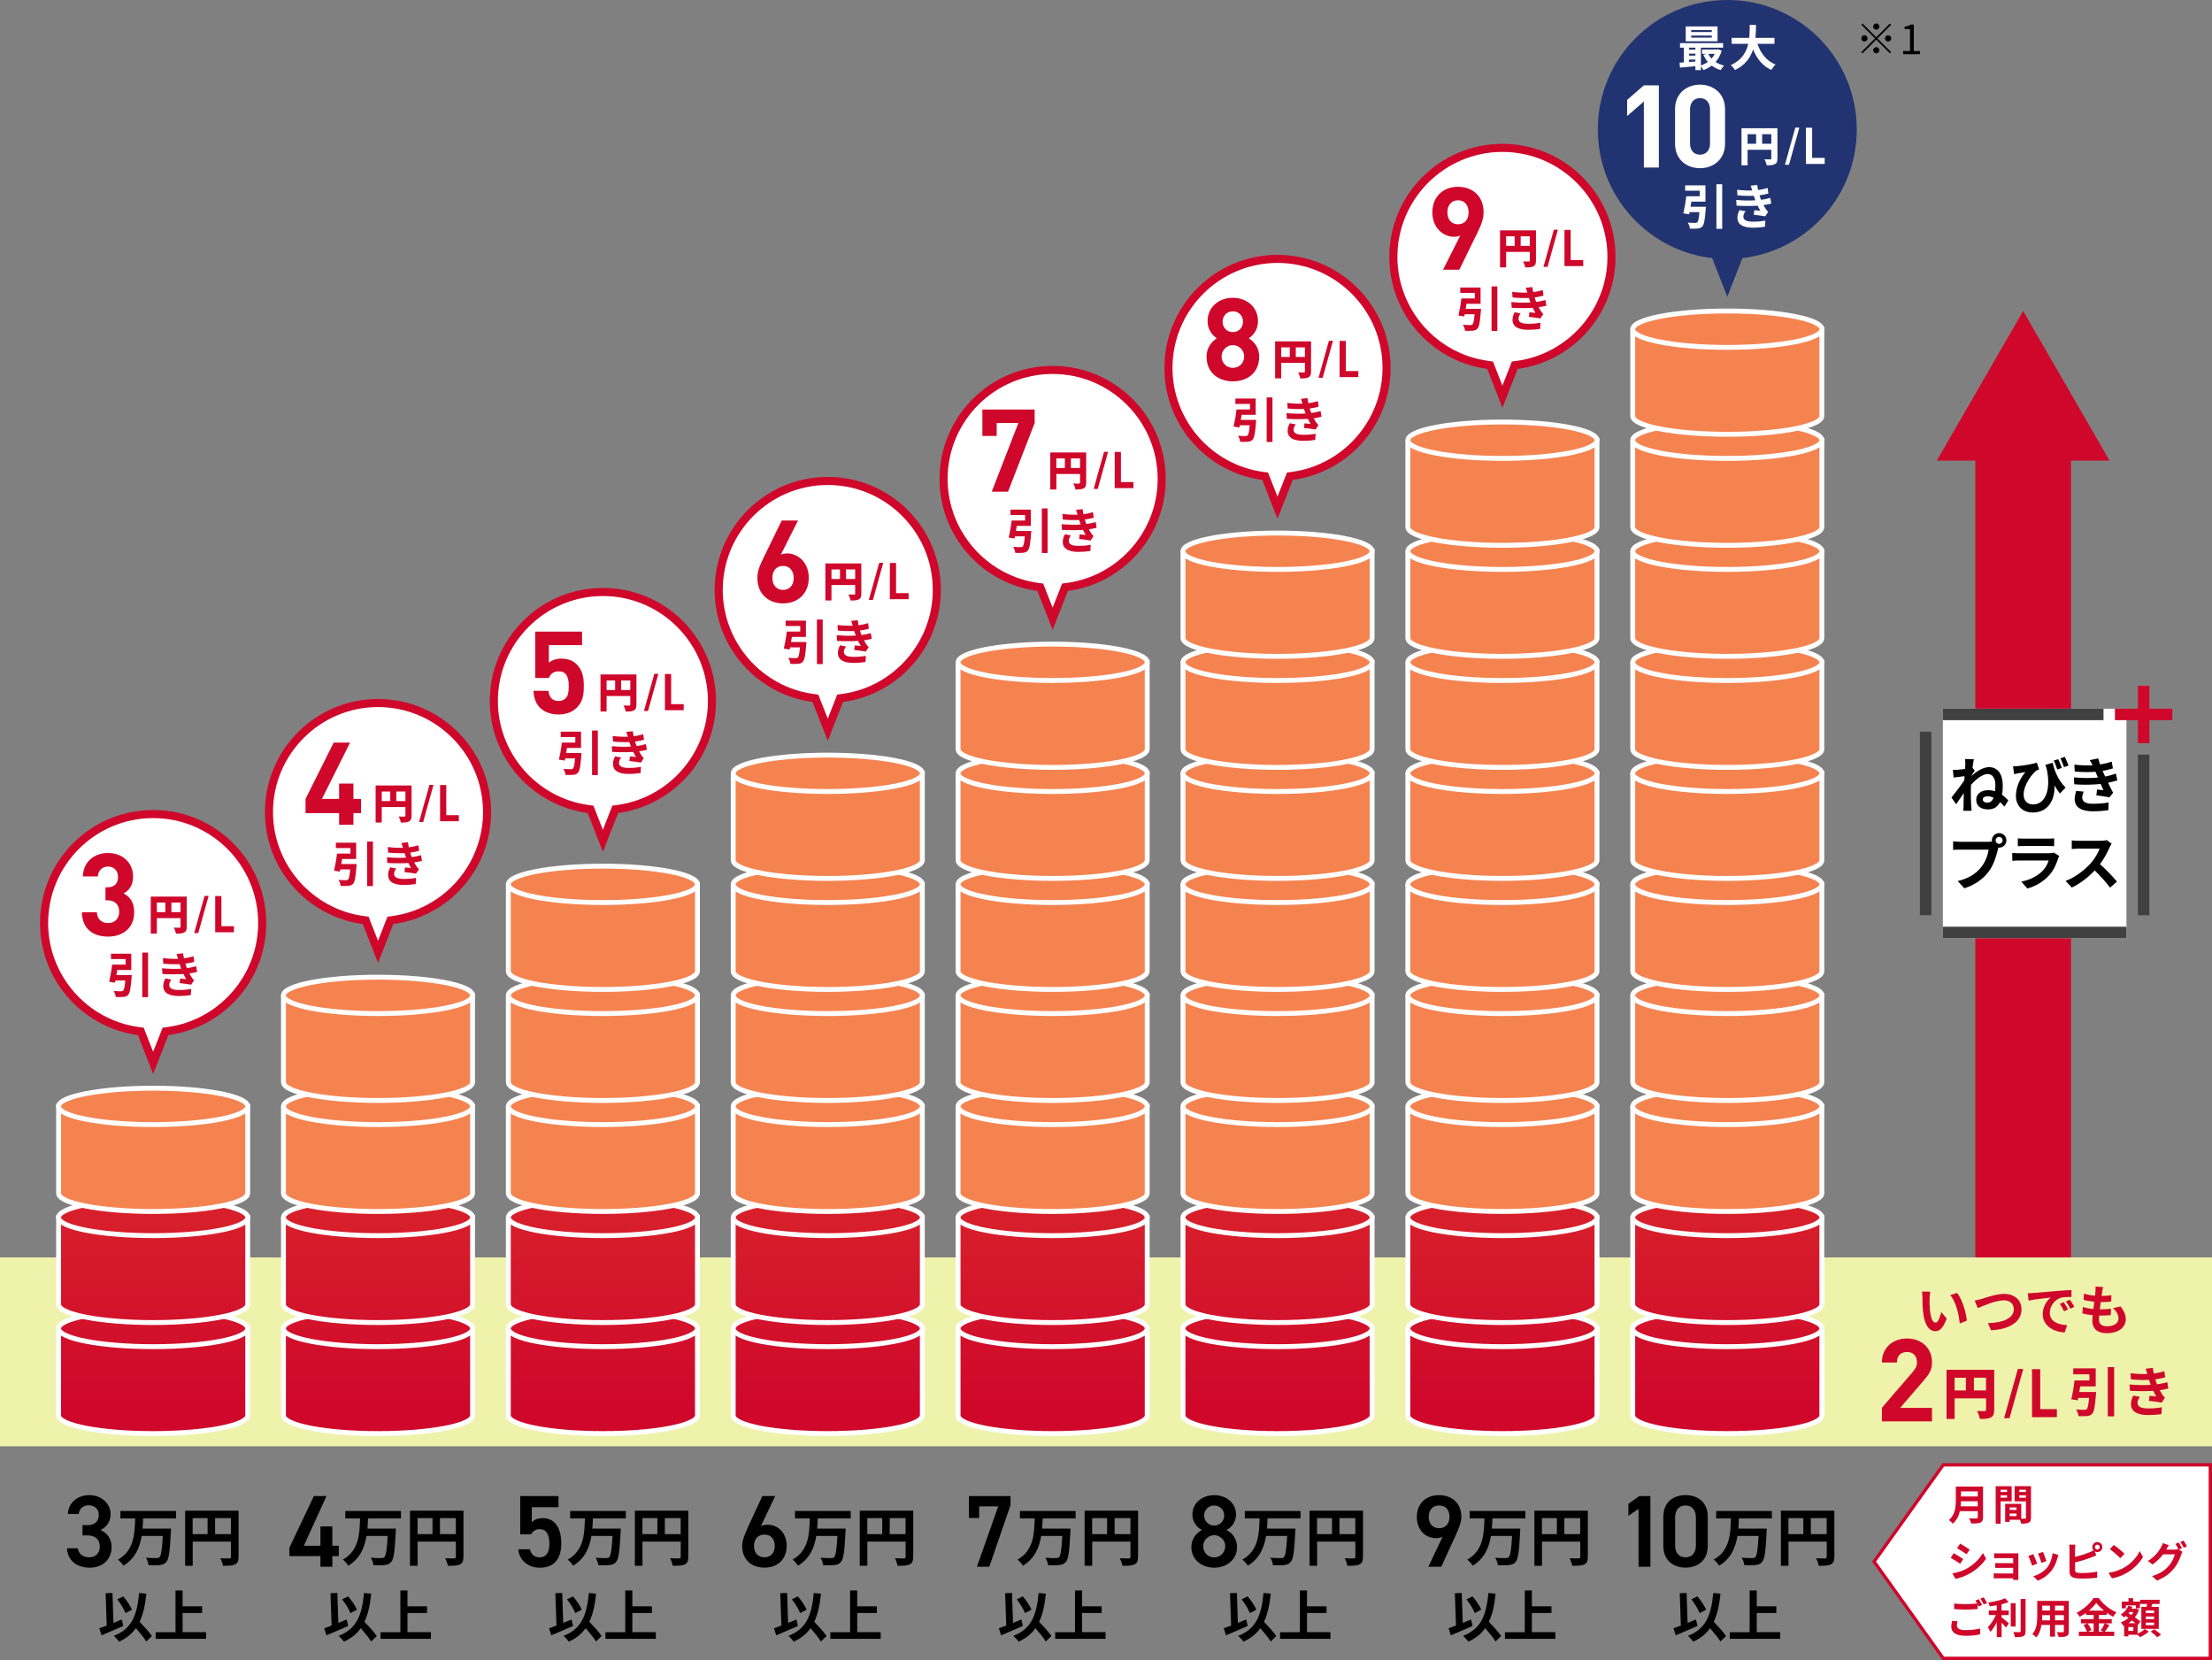 <?xml version="1.0" encoding="UTF-8"?>
<svg id="uuid-acf1e17e-51aa-4ed6-8e93-9ffadc670870" data-name="レイヤー 2" xmlns="http://www.w3.org/2000/svg" xmlns:xlink="http://www.w3.org/1999/xlink" viewBox="0 0 638.4 479.05">
  <rect x="0" y="0" width="638.4" height="479.05" fill="#808080" stroke="none"/>
  <defs>
    <linearGradient id="uuid-51c667f8-caa7-4531-ab6e-51a764890779" data-name="名称未設定グラデーション 5" x1="368.7" y1="86.3" x2="368.7" y2="407.04" gradientUnits="userSpaceOnUse">
      <stop offset="0" stop-color="#ff902b"/>
      <stop offset="1" stop-color="#cf072b"/>
    </linearGradient>
    <linearGradient id="uuid-be6aa20d-0bf7-4ec1-859a-bf460644e9a9" data-name="名称未設定グラデーション 5" x1="368.7" y1="86.3" x2="368.7" y2="407.04" xlink:href="#uuid-51c667f8-caa7-4531-ab6e-51a764890779"/>
    <linearGradient id="uuid-a58cb28b-ea17-43d1-beea-5b917d1ef9d0" data-name="名称未設定グラデーション 5" x1="368.7" y1="86.3" x2="368.7" y2="407.04" xlink:href="#uuid-51c667f8-caa7-4531-ab6e-51a764890779"/>
    <linearGradient id="uuid-b29be60a-5bb8-40c5-8444-3f7707bb819b" data-name="名称未設定グラデーション 5" x1="368.7" y1="86.3" x2="368.7" y2="407.04" xlink:href="#uuid-51c667f8-caa7-4531-ab6e-51a764890779"/>
    <linearGradient id="uuid-388cb82a-d80e-41d4-8a02-a6e63dce012f" data-name="名称未設定グラデーション 5" x1="303.8" y1="86.3" x2="303.8" y2="407.04" xlink:href="#uuid-51c667f8-caa7-4531-ab6e-51a764890779"/>
    <linearGradient id="uuid-1f87b28e-c109-4fd1-b034-35d30dc63c7e" data-name="名称未設定グラデーション 5" x1="303.8" y1="86.3" x2="303.8" y2="407.04" xlink:href="#uuid-51c667f8-caa7-4531-ab6e-51a764890779"/>
    <linearGradient id="uuid-6145d246-69a8-401a-b173-2f14715a4550" data-name="名称未設定グラデーション 5" x1="303.8" y1="86.3" x2="303.8" y2="407.04" xlink:href="#uuid-51c667f8-caa7-4531-ab6e-51a764890779"/>
    <linearGradient id="uuid-45e312b0-18e2-4c9e-9761-989bb48472cc" data-name="名称未設定グラデーション 5" x1="303.8" y1="86.3" x2="303.8" y2="407.04" xlink:href="#uuid-51c667f8-caa7-4531-ab6e-51a764890779"/>
    <linearGradient id="uuid-783170e3-d4ea-4b10-9740-d2dd1088de0a" data-name="名称未設定グラデーション 5" x1="433.61" y1="86.3" x2="433.61" y2="407.04" xlink:href="#uuid-51c667f8-caa7-4531-ab6e-51a764890779"/>
    <linearGradient id="uuid-e024b2ce-3dc4-49bf-88cc-7a19e5def2e9" data-name="名称未設定グラデーション 5" x1="433.61" y1="86.3" x2="433.61" y2="407.04" xlink:href="#uuid-51c667f8-caa7-4531-ab6e-51a764890779"/>
    <linearGradient id="uuid-d2c43df2-7431-48ec-8ef8-1dfe6c4369af" data-name="名称未設定グラデーション 5" x1="433.61" y1="86.3" x2="433.61" y2="407.04" xlink:href="#uuid-51c667f8-caa7-4531-ab6e-51a764890779"/>
    <linearGradient id="uuid-8456ac41-0720-477d-8d6c-df24cf0d1121" data-name="名称未設定グラデーション 5" x1="433.61" y1="86.3" x2="433.61" y2="407.04" xlink:href="#uuid-51c667f8-caa7-4531-ab6e-51a764890779"/>
    <linearGradient id="uuid-76f815bb-e6f1-4e5f-833f-37ae0c9cb255" data-name="名称未設定グラデーション 5" x1="498.51" y1="86.3" x2="498.51" y2="407.04" xlink:href="#uuid-51c667f8-caa7-4531-ab6e-51a764890779"/>
    <linearGradient id="uuid-0222a8f8-cfcc-44a6-aae7-e5f15807d296" data-name="名称未設定グラデーション 5" x1="498.51" y1="86.3" x2="498.51" y2="407.04" xlink:href="#uuid-51c667f8-caa7-4531-ab6e-51a764890779"/>
    <linearGradient id="uuid-459924f6-2961-449c-a89c-3a5d1e274a65" data-name="名称未設定グラデーション 5" x1="498.51" y1="86.3" x2="498.51" y2="407.04" xlink:href="#uuid-51c667f8-caa7-4531-ab6e-51a764890779"/>
    <linearGradient id="uuid-f07f0eab-c834-42ad-a8a5-d0412e64a9d2" data-name="名称未設定グラデーション 5" x1="498.51" y1="86.3" x2="498.51" y2="407.04" xlink:href="#uuid-51c667f8-caa7-4531-ab6e-51a764890779"/>
    <linearGradient id="uuid-ad1b7ec3-2cf5-41bd-b37b-c968fa749aed" data-name="名称未設定グラデーション 5" x1="238.9" y1="86.3" x2="238.9" y2="407.04" xlink:href="#uuid-51c667f8-caa7-4531-ab6e-51a764890779"/>
    <linearGradient id="uuid-64c4e62c-1f31-4747-8fe1-636f8c979ac5" data-name="名称未設定グラデーション 5" x1="238.9" y1="86.3" x2="238.9" y2="407.04" xlink:href="#uuid-51c667f8-caa7-4531-ab6e-51a764890779"/>
    <linearGradient id="uuid-aa4d73c5-67f8-4ad0-8880-11a1f9f9e1da" data-name="名称未設定グラデーション 5" x1="238.9" y1="86.3" x2="238.9" y2="407.04" xlink:href="#uuid-51c667f8-caa7-4531-ab6e-51a764890779"/>
    <linearGradient id="uuid-d9f01bfb-c5db-457b-9690-f1ae3fc82a1f" data-name="名称未設定グラデーション 5" x1="238.9" y1="86.3" x2="238.9" y2="407.04" xlink:href="#uuid-51c667f8-caa7-4531-ab6e-51a764890779"/>
    <linearGradient id="uuid-bd008cdf-abfa-4b15-95ba-acbdf402e663" data-name="名称未設定グラデーション 5" x1="174" y1="86.3" x2="174" y2="407.04" xlink:href="#uuid-51c667f8-caa7-4531-ab6e-51a764890779"/>
    <linearGradient id="uuid-23bd372e-76c7-485d-b9d2-eaa55dee00e6" data-name="名称未設定グラデーション 5" x1="174" y1="86.3" x2="174" y2="407.04" xlink:href="#uuid-51c667f8-caa7-4531-ab6e-51a764890779"/>
    <linearGradient id="uuid-75de0ced-40f1-4635-8eae-8ab1d91b8787" data-name="名称未設定グラデーション 5" x1="174" y1="86.3" x2="174" y2="407.04" xlink:href="#uuid-51c667f8-caa7-4531-ab6e-51a764890779"/>
    <linearGradient id="uuid-5aebbb6a-8631-4eca-9408-e8414a98667c" data-name="名称未設定グラデーション 5" x1="174" y1="86.3" x2="174" y2="407.04" xlink:href="#uuid-51c667f8-caa7-4531-ab6e-51a764890779"/>
    <linearGradient id="uuid-fecaeb5d-27c1-4ad7-9782-a8c2d077d035" data-name="名称未設定グラデーション 5" x1="109.1" y1="86.3" x2="109.1" y2="407.04" xlink:href="#uuid-51c667f8-caa7-4531-ab6e-51a764890779"/>
    <linearGradient id="uuid-1aa1a48c-79f2-4c6c-af08-6dd5eac2800c" data-name="名称未設定グラデーション 5" x1="109.1" y1="86.3" x2="109.1" y2="407.04" xlink:href="#uuid-51c667f8-caa7-4531-ab6e-51a764890779"/>
    <linearGradient id="uuid-a1624209-5a77-4029-8579-e9d786e24293" data-name="名称未設定グラデーション 5" x1="109.1" y1="86.3" x2="109.1" y2="407.04" xlink:href="#uuid-51c667f8-caa7-4531-ab6e-51a764890779"/>
    <linearGradient id="uuid-51c1e2ed-4ecf-4134-bd4e-47e4f21ebf1b" data-name="名称未設定グラデーション 5" x1="109.1" y1="86.3" x2="109.1" y2="407.04" xlink:href="#uuid-51c667f8-caa7-4531-ab6e-51a764890779"/>
    <linearGradient id="uuid-7989d610-a564-4ecf-9caa-68da1f33ad77" data-name="名称未設定グラデーション 5" x1="44.2" y1="86.3" x2="44.2" y2="407.04" xlink:href="#uuid-51c667f8-caa7-4531-ab6e-51a764890779"/>
    <linearGradient id="uuid-bcb48d72-69c9-452b-b355-7cb4123e7b2f" data-name="名称未設定グラデーション 5" x1="44.2" y1="86.3" x2="44.2" y2="407.04" xlink:href="#uuid-51c667f8-caa7-4531-ab6e-51a764890779"/>
    <linearGradient id="uuid-32fd5ae4-f30a-4044-bd13-157ec6b421d3" data-name="名称未設定グラデーション 5" x1="44.2" y1="86.3" x2="44.2" y2="407.04" xlink:href="#uuid-51c667f8-caa7-4531-ab6e-51a764890779"/>
    <linearGradient id="uuid-4b678e02-3b66-499f-978b-e382e07d272a" data-name="名称未設定グラデーション 5" x1="44.2" y1="86.3" x2="44.2" y2="407.04" xlink:href="#uuid-51c667f8-caa7-4531-ab6e-51a764890779"/>
  </defs>
  <g id="uuid-572c375b-01eb-4fca-9465-60afdf76ac14" data-name="修正箇所">
    <g>
      <g>
        <polygon points="560.83 478.58 540.87 450.66 560.83 422.74 637.92 422.74 637.92 478.58 560.83 478.58" fill="#fff"/>
        <path d="M637.44,423.21v54.89h-76.37l-19.62-27.44,19.62-27.44h76.37M638.4,422.26h-77.81l-20.3,28.4,20.3,28.4h77.81v-56.79h0Z" fill="#cf072b"/>
      </g>
      <g>
        <rect x="570.09" y="126.73" width="27.63" height="259.44" fill="#cf072b"/>
        <polygon points="583.9 89.75 558.98 132.92 608.83 132.92 583.9 89.75" fill="#cf072b"/>
      </g>
      <rect x="0" y="362.88" width="638.4" height="54.49" fill="#eff2ab"/>
      <g>
        <path d="M341.42,383.38v25.08c0,2.9,12.22,5.25,27.29,5.25s27.29-2.35,27.29-5.25v-25.08h-54.58Z" fill="url(#uuid-51c667f8-caa7-4531-ab6e-51a764890779)" stroke="#fff" stroke-miterlimit="10" stroke-width="1.41"/>
        <ellipse cx="368.7" cy="383.38" rx="27.29" ry="5.25" fill="url(#uuid-be6aa20d-0bf7-4ec1-859a-bf460644e9a9)" stroke="#fff" stroke-miterlimit="10" stroke-width="1.41"/>
      </g>
      <g>
        <path d="M341.42,351.34v25.08c0,2.9,12.22,5.25,27.29,5.25s27.29-2.35,27.29-5.25v-25.08h-54.58Z" fill="url(#uuid-a58cb28b-ea17-43d1-beea-5b917d1ef9d0)" stroke="#fff" stroke-miterlimit="10" stroke-width="1.41"/>
        <ellipse cx="368.7" cy="351.34" rx="27.29" ry="5.25" fill="url(#uuid-b29be60a-5bb8-40c5-8444-3f7707bb819b)" stroke="#fff" stroke-miterlimit="10" stroke-width="1.41"/>
      </g>
      <g>
        <path d="M341.42,319.29v25.08c0,2.9,12.22,5.25,27.29,5.25s27.29-2.35,27.29-5.25v-25.08h-54.58Z" fill="#f58350" stroke="#fff" stroke-miterlimit="10" stroke-width="1.41"/>
        <ellipse cx="368.7" cy="319.29" rx="27.29" ry="5.25" fill="#f58350" stroke="#fff" stroke-miterlimit="10" stroke-width="1.41"/>
      </g>
      <g>
        <path d="M341.42,287.25v25.08c0,2.9,12.22,5.25,27.29,5.25s27.29-2.35,27.29-5.25v-25.08h-54.58Z" fill="#f58350" stroke="#fff" stroke-miterlimit="10" stroke-width="1.41"/>
        <ellipse cx="368.7" cy="287.25" rx="27.29" ry="5.25" fill="#f58350" stroke="#fff" stroke-miterlimit="10" stroke-width="1.41"/>
      </g>
      <g>
        <path d="M341.42,255.21v25.08c0,2.9,12.22,5.25,27.29,5.25s27.29-2.35,27.29-5.25v-25.08h-54.58Z" fill="#f58350" stroke="#fff" stroke-miterlimit="10" stroke-width="1.41"/>
        <ellipse cx="368.7" cy="255.21" rx="27.29" ry="5.25" fill="#f58350" stroke="#fff" stroke-miterlimit="10" stroke-width="1.41"/>
      </g>
      <g>
        <path d="M341.42,223.17v25.08c0,2.9,12.22,5.25,27.29,5.25s27.29-2.35,27.29-5.25v-25.08h-54.58Z" fill="#f58350" stroke="#fff" stroke-miterlimit="10" stroke-width="1.41"/>
        <ellipse cx="368.7" cy="223.17" rx="27.29" ry="5.25" fill="#f58350" stroke="#fff" stroke-miterlimit="10" stroke-width="1.41"/>
      </g>
      <g>
        <path d="M341.42,191.13v25.08c0,2.9,12.22,5.25,27.29,5.25s27.29-2.35,27.29-5.25v-25.08h-54.58Z" fill="#f58350" stroke="#fff" stroke-miterlimit="10" stroke-width="1.41"/>
        <ellipse cx="368.7" cy="191.13" rx="27.29" ry="5.25" fill="#f58350" stroke="#fff" stroke-miterlimit="10" stroke-width="1.41"/>
      </g>
      <g>
        <path d="M341.42,159.08v25.08c0,2.9,12.22,5.25,27.29,5.25s27.29-2.35,27.29-5.25v-25.08h-54.58Z" fill="#f58350" stroke="#fff" stroke-miterlimit="10" stroke-width="1.41"/>
        <ellipse cx="368.7" cy="159.08" rx="27.29" ry="5.25" fill="#f58350" stroke="#fff" stroke-miterlimit="10" stroke-width="1.41"/>
      </g>
      <g>
        <path d="M346.91,441.56c-1.63-.83-2.78-2.54-2.78-4.46,0-3.52,3.01-5.62,6.3-5.62s6.3,2.1,6.3,5.62c0,1.92-1.15,3.64-2.78,4.46,1.66.71,3.07,2.57,3.07,4.88,0,3.72-3.07,5.97-6.59,5.97s-6.59-2.25-6.59-5.97c0-2.31,1.48-4.17,3.07-4.88ZM350.42,449.45c1.77,0,3.19-1.45,3.19-3.22,0-1.98-1.68-3.19-3.19-3.19s-3.16,1.21-3.16,3.19c0,1.77,1.33,3.22,3.16,3.22ZM350.42,440.26c1.6,0,2.9-1.3,2.9-2.93s-1.3-2.87-2.9-2.87-2.9,1.27-2.9,2.87,1.27,2.93,2.9,2.93Z"/>
        <path d="M365.82,438.19c-.04.97-.07,1.97-.16,2.96h8.21s-.02.69-.05.97c-.27,5.61-.58,7.82-1.3,8.63-.55.64-1.13.82-1.96.91-.71.09-1.97.07-3.18.02-.05-.62-.37-1.54-.77-2.14,1.26.11,2.5.11,3.05.11.38,0,.62-.04.86-.24.48-.46.77-2.25.97-6.16h-6.09c-.57,3.38-1.88,6.54-5.28,8.59-.33-.58-1.01-1.33-1.57-1.75,4.7-2.63,4.84-7.49,4.97-11.9h-4.26v-2.14h16.07v2.14h-9.51Z"/>
        <path d="M393.35,449.33c0,1.19-.26,1.79-1.02,2.14-.73.37-1.83.4-3.45.4-.11-.6-.48-1.61-.79-2.18,1.04.07,2.23.05,2.6.05.35-.02.48-.13.48-.44v-4.42h-11.04v6.98h-2.19v-15.9h15.43v13.36ZM380.11,442.73h4.31v-4.61h-4.31v4.61ZM391.15,442.73v-4.61h-4.57v4.61h4.57Z"/>
        <path d="M360.1,469.23c-2.11.94-4.48,1.95-6.28,2.7l-.64-2.03c.61-.21,1.33-.46,2.13-.78l-.32-9.34,1.98-.08.29,8.65c.8-.34,1.61-.67,2.41-.99l.43,1.87ZM366.72,473.72c-.61-1.04-1.81-2.51-2.99-3.85-1.17,1.66-2.75,2.94-4.86,3.89-.27-.42-1.06-1.28-1.52-1.68,5.07-1.92,6.72-5.79,7.31-12.36l2.09.19c-.34,3.28-.91,5.95-1.95,8.12,1.33,1.38,2.81,2.99,3.55,4.11l-1.63,1.58ZM360.72,465.52c-.4-1.1-1.42-2.78-2.38-3.97l1.73-.86c1.04,1.17,2.05,2.73,2.53,3.84l-1.87.99Z"/>
        <path d="M383.98,471.03v1.92h-14.54v-1.92h5.72v-12.04h2.05v4.57h5.64v1.93h-5.64v5.53h6.76Z"/>
      </g>
      <g>
        <path d="M276.51,383.38v25.08c0,2.9,12.22,5.25,27.29,5.25s27.29-2.35,27.29-5.25v-25.08h-54.58Z" fill="url(#uuid-388cb82a-d80e-41d4-8a02-a6e63dce012f)" stroke="#fff" stroke-miterlimit="10" stroke-width="1.41"/>
        <ellipse cx="303.8" cy="383.38" rx="27.29" ry="5.25" fill="url(#uuid-1f87b28e-c109-4fd1-b034-35d30dc63c7e)" stroke="#fff" stroke-miterlimit="10" stroke-width="1.41"/>
      </g>
      <g>
        <path d="M276.51,351.34v25.08c0,2.9,12.22,5.25,27.29,5.25s27.29-2.35,27.29-5.25v-25.08h-54.58Z" fill="url(#uuid-6145d246-69a8-401a-b173-2f14715a4550)" stroke="#fff" stroke-miterlimit="10" stroke-width="1.41"/>
        <ellipse cx="303.8" cy="351.34" rx="27.29" ry="5.25" fill="url(#uuid-45e312b0-18e2-4c9e-9761-989bb48472cc)" stroke="#fff" stroke-miterlimit="10" stroke-width="1.41"/>
      </g>
      <g>
        <path d="M276.51,319.29v25.08c0,2.9,12.22,5.25,27.29,5.25s27.29-2.35,27.29-5.25v-25.08h-54.58Z" fill="#f58350" stroke="#fff" stroke-miterlimit="10" stroke-width="1.41"/>
        <ellipse cx="303.8" cy="319.29" rx="27.29" ry="5.25" fill="#f58350" stroke="#fff" stroke-miterlimit="10" stroke-width="1.41"/>
      </g>
      <g>
        <path d="M276.51,287.25v25.08c0,2.9,12.22,5.25,27.29,5.25s27.29-2.35,27.29-5.25v-25.08h-54.58Z" fill="#f58350" stroke="#fff" stroke-miterlimit="10" stroke-width="1.41"/>
        <ellipse cx="303.8" cy="287.25" rx="27.29" ry="5.25" fill="#f58350" stroke="#fff" stroke-miterlimit="10" stroke-width="1.41"/>
      </g>
      <g>
        <path d="M276.51,255.21v25.08c0,2.9,12.22,5.25,27.29,5.25s27.29-2.35,27.29-5.25v-25.08h-54.58Z" fill="#f58350" stroke="#fff" stroke-miterlimit="10" stroke-width="1.41"/>
        <ellipse cx="303.8" cy="255.21" rx="27.29" ry="5.25" fill="#f58350" stroke="#fff" stroke-miterlimit="10" stroke-width="1.41"/>
      </g>
      <g>
        <path d="M276.51,223.17v25.08c0,2.9,12.22,5.25,27.29,5.25s27.29-2.35,27.29-5.25v-25.08h-54.58Z" fill="#f58350" stroke="#fff" stroke-miterlimit="10" stroke-width="1.41"/>
        <ellipse cx="303.8" cy="223.17" rx="27.29" ry="5.25" fill="#f58350" stroke="#fff" stroke-miterlimit="10" stroke-width="1.41"/>
      </g>
      <g>
        <path d="M276.51,191.13v25.08c0,2.9,12.22,5.25,27.29,5.25s27.29-2.35,27.29-5.25v-25.08h-54.58Z" fill="#f58350" stroke="#fff" stroke-miterlimit="10" stroke-width="1.41"/>
        <ellipse cx="303.8" cy="191.13" rx="27.29" ry="5.25" fill="#f58350" stroke="#fff" stroke-miterlimit="10" stroke-width="1.41"/>
      </g>
      <g>
        <path d="M279.64,438.07v-6.32h12v2.63l-6.12,17.76h-3.58l6.15-17.41h-5.5v3.34h-2.96Z"/>
        <path d="M300.92,438.19c-.04.97-.07,1.97-.16,2.96h8.21s-.02.69-.05.97c-.27,5.61-.58,7.82-1.3,8.63-.55.64-1.13.82-1.96.91-.71.09-1.97.07-3.18.02-.05-.62-.37-1.54-.77-2.14,1.26.11,2.5.11,3.05.11.38,0,.62-.04.86-.24.48-.46.77-2.25.97-6.16h-6.09c-.57,3.38-1.88,6.54-5.28,8.59-.33-.58-1.01-1.33-1.57-1.75,4.7-2.63,4.84-7.49,4.97-11.9h-4.26v-2.14h16.07v2.14h-9.51Z"/>
        <path d="M328.44,449.33c0,1.19-.26,1.79-1.02,2.14-.73.37-1.83.4-3.45.4-.11-.6-.48-1.61-.79-2.18,1.04.07,2.23.05,2.6.05.35-.02.48-.13.48-.44v-4.42h-11.04v6.98h-2.19v-15.9h15.43v13.36ZM315.21,442.73h4.31v-4.61h-4.31v4.61ZM326.25,442.73v-4.61h-4.57v4.61h4.57Z"/>
        <path d="M295.2,469.23c-2.11.94-4.48,1.95-6.28,2.7l-.64-2.03c.61-.21,1.33-.46,2.13-.78l-.32-9.34,1.98-.08.29,8.65c.8-.34,1.61-.67,2.41-.99l.43,1.87ZM301.82,473.72c-.61-1.04-1.81-2.51-2.99-3.85-1.17,1.66-2.75,2.94-4.86,3.89-.27-.42-1.06-1.28-1.52-1.68,5.07-1.92,6.72-5.79,7.31-12.36l2.09.19c-.34,3.28-.91,5.95-1.95,8.12,1.33,1.38,2.81,2.99,3.55,4.11l-1.63,1.58ZM295.82,465.52c-.4-1.1-1.42-2.78-2.38-3.97l1.73-.86c1.04,1.17,2.05,2.73,2.53,3.84l-1.87.99Z"/>
        <path d="M319.07,471.03v1.92h-14.54v-1.92h5.72v-12.04h2.05v4.57h5.64v1.93h-5.64v5.53h6.76Z"/>
      </g>
      <g>
        <path d="M406.32,383.38v25.08c0,2.9,12.22,5.25,27.29,5.25s27.29-2.35,27.29-5.25v-25.08h-54.58Z" fill="url(#uuid-783170e3-d4ea-4b10-9740-d2dd1088de0a)" stroke="#fff" stroke-miterlimit="10" stroke-width="1.41"/>
        <ellipse cx="433.61" cy="383.38" rx="27.29" ry="5.25" fill="url(#uuid-e024b2ce-3dc4-49bf-88cc-7a19e5def2e9)" stroke="#fff" stroke-miterlimit="10" stroke-width="1.41"/>
      </g>
      <g>
        <path d="M406.32,351.34v25.08c0,2.9,12.22,5.25,27.29,5.25s27.29-2.35,27.29-5.25v-25.08h-54.58Z" fill="url(#uuid-d2c43df2-7431-48ec-8ef8-1dfe6c4369af)" stroke="#fff" stroke-miterlimit="10" stroke-width="1.41"/>
        <ellipse cx="433.61" cy="351.34" rx="27.29" ry="5.25" fill="url(#uuid-8456ac41-0720-477d-8d6c-df24cf0d1121)" stroke="#fff" stroke-miterlimit="10" stroke-width="1.41"/>
      </g>
      <g>
        <path d="M406.32,319.29v25.08c0,2.9,12.22,5.25,27.29,5.25s27.29-2.35,27.29-5.25v-25.08h-54.58Z" fill="#f58350" stroke="#fff" stroke-miterlimit="10" stroke-width="1.41"/>
        <ellipse cx="433.61" cy="319.29" rx="27.29" ry="5.25" fill="#f58350" stroke="#fff" stroke-miterlimit="10" stroke-width="1.41"/>
      </g>
      <g>
        <path d="M406.32,287.25v25.08c0,2.9,12.22,5.25,27.29,5.25s27.29-2.35,27.29-5.25v-25.08h-54.58Z" fill="#f58350" stroke="#fff" stroke-miterlimit="10" stroke-width="1.41"/>
        <ellipse cx="433.61" cy="287.25" rx="27.29" ry="5.25" fill="#f58350" stroke="#fff" stroke-miterlimit="10" stroke-width="1.41"/>
      </g>
      <g>
        <path d="M406.32,255.21v25.08c0,2.9,12.22,5.25,27.29,5.25s27.29-2.35,27.29-5.25v-25.08h-54.58Z" fill="#f58350" stroke="#fff" stroke-miterlimit="10" stroke-width="1.41"/>
        <ellipse cx="433.61" cy="255.21" rx="27.29" ry="5.25" fill="#f58350" stroke="#fff" stroke-miterlimit="10" stroke-width="1.41"/>
      </g>
      <g>
        <path d="M406.32,223.17v25.08c0,2.9,12.22,5.25,27.29,5.25s27.29-2.35,27.29-5.25v-25.08h-54.58Z" fill="#f58350" stroke="#fff" stroke-miterlimit="10" stroke-width="1.41"/>
        <ellipse cx="433.61" cy="223.17" rx="27.29" ry="5.25" fill="#f58350" stroke="#fff" stroke-miterlimit="10" stroke-width="1.41"/>
      </g>
      <g>
        <path d="M406.32,191.13v25.08c0,2.9,12.22,5.25,27.29,5.25s27.29-2.35,27.29-5.25v-25.08h-54.58Z" fill="#f58350" stroke="#fff" stroke-miterlimit="10" stroke-width="1.41"/>
        <ellipse cx="433.61" cy="191.13" rx="27.29" ry="5.25" fill="#f58350" stroke="#fff" stroke-miterlimit="10" stroke-width="1.41"/>
      </g>
      <g>
        <path d="M406.32,159.08v25.08c0,2.9,12.22,5.25,27.29,5.25s27.29-2.35,27.29-5.25v-25.08h-54.58Z" fill="#f58350" stroke="#fff" stroke-miterlimit="10" stroke-width="1.41"/>
        <ellipse cx="433.61" cy="159.08" rx="27.29" ry="5.25" fill="#f58350" stroke="#fff" stroke-miterlimit="10" stroke-width="1.41"/>
      </g>
      <g>
        <path d="M406.32,127.04v25.08c0,2.9,12.22,5.25,27.29,5.25s27.29-2.35,27.29-5.25v-25.08h-54.58Z" fill="#f58350" stroke="#fff" stroke-miterlimit="10" stroke-width="1.41"/>
        <ellipse cx="433.61" cy="127.04" rx="27.29" ry="5.25" fill="#f58350" stroke="#fff" stroke-miterlimit="10" stroke-width="1.41"/>
      </g>
      <g>
        <path d="M416.36,443.48c-.59.33-1.3.41-1.95.41-3.19,0-5.5-2.57-5.5-6.06,0-4.11,2.78-6.35,6.41-6.35s6.44,2.22,6.44,6.3c0,1.51-.74,3.34-1.66,5.35l-4.14,9.01h-3.72l4.11-8.66ZM415.33,434.46c-1.86,0-2.99,1.3-2.99,3.28s1.12,3.28,2.99,3.28,3.01-1.33,3.01-3.28-1.09-3.28-3.01-3.28Z"/>
        <path d="M430.72,438.19c-.04.97-.07,1.97-.16,2.96h8.21s-.02.69-.05.97c-.27,5.61-.58,7.82-1.3,8.63-.55.64-1.13.82-1.96.91-.71.09-1.97.07-3.18.02-.05-.62-.37-1.54-.77-2.14,1.26.11,2.5.11,3.05.11.38,0,.62-.04.86-.24.48-.46.77-2.25.97-6.16h-6.09c-.57,3.38-1.88,6.54-5.28,8.59-.33-.58-1.01-1.33-1.57-1.75,4.7-2.63,4.84-7.49,4.97-11.9h-4.26v-2.14h16.07v2.14h-9.51Z"/>
        <path d="M458.25,449.33c0,1.19-.26,1.79-1.02,2.14-.73.37-1.83.4-3.45.4-.11-.6-.48-1.61-.79-2.18,1.04.07,2.23.05,2.6.05.35-.02.48-.13.48-.44v-4.42h-11.04v6.98h-2.19v-15.9h15.43v13.36ZM445.01,442.73h4.31v-4.61h-4.31v4.61ZM456.05,442.73v-4.61h-4.57v4.61h4.57Z"/>
        <path d="M425,469.23c-2.11.94-4.48,1.95-6.28,2.7l-.64-2.03c.61-.21,1.33-.46,2.13-.78l-.32-9.34,1.98-.08.29,8.65c.8-.34,1.62-.67,2.41-.99l.43,1.87ZM431.62,473.72c-.61-1.04-1.81-2.51-2.99-3.85-1.17,1.66-2.75,2.94-4.86,3.89-.27-.42-1.06-1.28-1.52-1.68,5.07-1.92,6.72-5.79,7.31-12.36l2.09.19c-.34,3.28-.91,5.95-1.95,8.12,1.33,1.38,2.81,2.99,3.55,4.11l-1.63,1.58ZM425.62,465.52c-.4-1.1-1.42-2.78-2.38-3.97l1.73-.86c1.04,1.17,2.05,2.73,2.53,3.84l-1.87.99Z"/>
        <path d="M448.88,471.03v1.92h-14.54v-1.92h5.72v-12.04h2.05v4.57h5.65v1.93h-5.65v5.53h6.76Z"/>
      </g>
      <g>
        <path d="M471.22,383.38v25.08c0,2.9,12.22,5.25,27.29,5.25s27.29-2.35,27.29-5.25v-25.08h-54.58Z" fill="url(#uuid-76f815bb-e6f1-4e5f-833f-37ae0c9cb255)" stroke="#fff" stroke-miterlimit="10" stroke-width="1.41"/>
        <ellipse cx="498.51" cy="383.38" rx="27.29" ry="5.25" fill="url(#uuid-0222a8f8-cfcc-44a6-aae7-e5f15807d296)" stroke="#fff" stroke-miterlimit="10" stroke-width="1.41"/>
      </g>
      <g>
        <path d="M471.22,351.34v25.08c0,2.9,12.22,5.25,27.29,5.25s27.29-2.35,27.29-5.25v-25.08h-54.58Z" fill="url(#uuid-459924f6-2961-449c-a89c-3a5d1e274a65)" stroke="#fff" stroke-miterlimit="10" stroke-width="1.41"/>
        <ellipse cx="498.51" cy="351.34" rx="27.29" ry="5.25" fill="url(#uuid-f07f0eab-c834-42ad-a8a5-d0412e64a9d2)" stroke="#fff" stroke-miterlimit="10" stroke-width="1.41"/>
      </g>
      <g>
        <path d="M471.22,319.29v25.08c0,2.9,12.22,5.25,27.29,5.25s27.29-2.35,27.29-5.25v-25.08h-54.58Z" fill="#f58350" stroke="#fff" stroke-miterlimit="10" stroke-width="1.41"/>
        <ellipse cx="498.51" cy="319.29" rx="27.29" ry="5.25" fill="#f58350" stroke="#fff" stroke-miterlimit="10" stroke-width="1.41"/>
      </g>
      <g>
        <path d="M471.22,287.25v25.08c0,2.9,12.22,5.25,27.29,5.25s27.29-2.35,27.29-5.25v-25.08h-54.58Z" fill="#f58350" stroke="#fff" stroke-miterlimit="10" stroke-width="1.41"/>
        <ellipse cx="498.51" cy="287.25" rx="27.29" ry="5.25" fill="#f58350" stroke="#fff" stroke-miterlimit="10" stroke-width="1.41"/>
      </g>
      <g>
        <path d="M471.22,255.21v25.08c0,2.9,12.22,5.25,27.29,5.25s27.29-2.35,27.29-5.25v-25.08h-54.58Z" fill="#f58350" stroke="#fff" stroke-miterlimit="10" stroke-width="1.41"/>
        <ellipse cx="498.51" cy="255.21" rx="27.29" ry="5.25" fill="#f58350" stroke="#fff" stroke-miterlimit="10" stroke-width="1.41"/>
      </g>
      <g>
        <path d="M471.22,223.17v25.08c0,2.9,12.22,5.25,27.29,5.25s27.29-2.35,27.29-5.25v-25.08h-54.58Z" fill="#f58350" stroke="#fff" stroke-miterlimit="10" stroke-width="1.41"/>
        <ellipse cx="498.51" cy="223.17" rx="27.29" ry="5.25" fill="#f58350" stroke="#fff" stroke-miterlimit="10" stroke-width="1.41"/>
      </g>
      <g>
        <path d="M471.22,191.13v25.08c0,2.9,12.22,5.25,27.29,5.25s27.29-2.35,27.29-5.25v-25.08h-54.58Z" fill="#f58350" stroke="#fff" stroke-miterlimit="10" stroke-width="1.41"/>
        <ellipse cx="498.51" cy="191.13" rx="27.29" ry="5.25" fill="#f58350" stroke="#fff" stroke-miterlimit="10" stroke-width="1.41"/>
      </g>
      <g>
        <path d="M471.22,159.08v25.08c0,2.9,12.22,5.25,27.29,5.25s27.29-2.35,27.29-5.25v-25.08h-54.58Z" fill="#f58350" stroke="#fff" stroke-miterlimit="10" stroke-width="1.41"/>
        <ellipse cx="498.51" cy="159.08" rx="27.29" ry="5.25" fill="#f58350" stroke="#fff" stroke-miterlimit="10" stroke-width="1.41"/>
      </g>
      <g>
        <path d="M471.22,127.04v25.08c0,2.9,12.22,5.25,27.29,5.25s27.29-2.35,27.29-5.25v-25.08h-54.58Z" fill="#f58350" stroke="#fff" stroke-miterlimit="10" stroke-width="1.41"/>
        <ellipse cx="498.51" cy="127.04" rx="27.29" ry="5.25" fill="#f58350" stroke="#fff" stroke-miterlimit="10" stroke-width="1.41"/>
      </g>
      <g>
        <path d="M471.22,95v25.08c0,2.9,12.22,5.25,27.29,5.25s27.29-2.35,27.29-5.25v-25.08h-54.58Z" fill="#f58350" stroke="#fff" stroke-miterlimit="10" stroke-width="1.41"/>
        <ellipse cx="498.51" cy="95" rx="27.29" ry="5.25" fill="#f58350" stroke="#fff" stroke-miterlimit="10" stroke-width="1.41"/>
      </g>
      <g>
        <path d="M476.33,452.14h-3.43v-16.7l-2.93,2.01v-3.46l3.13-2.25h3.22v20.39Z"/>
        <path d="M486.46,452.4c-3.4,0-6.41-2.01-6.41-6.24v-8.42c0-4.34,3.01-6.27,6.41-6.27s6.41,1.92,6.41,6.24v8.45c0,4.23-3.01,6.24-6.41,6.24ZM486.46,434.46c-1.86,0-3.01,1.27-3.01,3.46v8.04c0,2.19,1.15,3.46,3.01,3.46s2.99-1.27,2.99-3.46v-8.04c0-2.19-1.15-3.46-2.99-3.46Z"/>
        <path d="M501.86,438.19c-.04.97-.07,1.97-.16,2.96h8.21s-.02.69-.05.97c-.27,5.61-.58,7.82-1.3,8.63-.55.64-1.13.82-1.96.91-.71.09-1.97.07-3.18.02-.05-.62-.37-1.54-.77-2.14,1.26.11,2.5.11,3.05.11.38,0,.62-.04.86-.24.48-.46.77-2.25.97-6.16h-6.09c-.57,3.38-1.88,6.54-5.28,8.59-.33-.58-1.01-1.33-1.57-1.75,4.7-2.63,4.84-7.49,4.97-11.9h-4.26v-2.14h16.07v2.14h-9.51Z"/>
        <path d="M529.39,449.33c0,1.19-.26,1.79-1.02,2.14-.73.37-1.83.4-3.45.4-.11-.6-.48-1.61-.79-2.18,1.04.07,2.23.05,2.6.05.35-.02.48-.13.48-.44v-4.42h-11.04v6.98h-2.19v-15.9h15.43v13.36ZM516.15,442.73h4.31v-4.61h-4.31v4.61ZM527.19,442.73v-4.61h-4.57v4.61h4.57Z"/>
        <path d="M489.9,469.23c-2.11.94-4.48,1.95-6.28,2.7l-.64-2.03c.61-.21,1.33-.46,2.13-.78l-.32-9.34,1.98-.08.29,8.65c.8-.34,1.62-.67,2.41-.99l.43,1.87ZM496.52,473.72c-.61-1.04-1.81-2.51-2.99-3.85-1.17,1.66-2.75,2.94-4.86,3.89-.27-.42-1.06-1.28-1.52-1.68,5.07-1.92,6.72-5.79,7.31-12.36l2.09.19c-.34,3.28-.91,5.95-1.95,8.12,1.33,1.38,2.81,2.99,3.55,4.11l-1.63,1.58ZM490.52,465.52c-.4-1.1-1.42-2.78-2.38-3.97l1.73-.86c1.04,1.17,2.05,2.73,2.53,3.84l-1.87.99Z"/>
        <path d="M513.78,471.03v1.92h-14.54v-1.92h5.72v-12.04h2.05v4.57h5.65v1.93h-5.65v5.53h6.76Z"/>
      </g>
      <g>
        <circle cx="498.51" cy="37.37" r="37.37" fill="#213370"/>
        <polygon points="498.51 85.62 482.63 45.15 498.51 29.27 514.38 45.15 498.51 85.62" fill="#213370"/>
        <g>
          <g>
            <path d="M512.98,45.73c0,.89-.18,1.36-.73,1.65-.55.29-1.3.33-2.37.33-.07-.49-.37-1.3-.63-1.75.63.05,1.42.04,1.65.04s.31-.07.31-.29v-2.48h-6.84v4.47h-1.76v-10.69h10.37v8.73ZM504.37,41.49h2.46v-2.76h-2.46v2.76ZM511.21,41.49v-2.76h-2.64v2.76h2.64Z" fill="#fff"/>
            <path d="M518.14,36.82h1.17l-2.99,10.72h-1.18l3-10.72Z" fill="#fff"/>
            <path d="M521.22,36.86h1.78v8.7h3.62v1.75h-5.41v-10.45Z" fill="#fff"/>
          </g>
          <g>
            <path d="M474.43,29.29l-4.83,4.2v-4.66l4.83-4.2h4.33v23.72h-4.33v-19.05Z" fill="#fff"/>
            <path d="M483.43,41.48v-9.99c0-4.53,3.36-7.06,7.2-7.06s7.23,2.53,7.23,7.06v9.99c0,4.53-3.36,7.06-7.23,7.06s-7.2-2.53-7.2-7.06ZM493.52,41.44v-9.89c0-2-1.17-3.23-2.9-3.23s-2.86,1.23-2.86,3.23v9.89c0,2,1.17,3.2,2.86,3.2s2.9-1.2,2.9-3.2Z" fill="#fff"/>
          </g>
        </g>
        <g>
          <path d="M496.9,14.6c-.38,1.32-.98,2.41-1.76,3.29.7.46,1.54.81,2.46,1.04-.32.31-.76.91-.98,1.3-.99-.29-1.86-.73-2.6-1.3-.71.55-1.51.98-2.38,1.3-.15-.32-.46-.78-.74-1.12v1.13h-1.6v-1.13c-1.61.15-3.2.29-4.44.41l-.13-1.43c.36-.03.78-.04,1.22-.08v-4.25h-1.09v-1.32h12.44v1.32h-6.41v5.12c.71-.24,1.4-.57,1.99-1.01-.5-.6-.94-1.3-1.27-2.07l.92-.25h-1.29v-1.27h4.35l.28-.06,1.02.39ZM495.7,11.92h-9.19v-4.3h9.19v4.3ZM487.49,13.75v.56h1.82v-.56h-1.82ZM487.49,16.06h1.82v-.59h-1.82v.59ZM487.49,17.89c.59-.04,1.2-.08,1.82-.14v-.55h-1.82v.69ZM494.03,8.68h-5.93v.57h5.93v-.57ZM494.03,10.27h-5.93v.59h5.93v-.59ZM493.01,15.54c.24.5.56.97.94,1.37.38-.41.7-.87.95-1.37h-1.89Z" fill="#fff"/>
          <path d="M507.21,12.64c.92,2.73,2.62,4.93,5.23,5.99-.42.35-.97,1.09-1.23,1.57-2.53-1.19-4.16-3.23-5.25-5.93-.76,2.34-2.27,4.52-5.23,5.95-.27-.46-.76-1.06-1.25-1.41,3.2-1.43,4.53-3.75,5.08-6.16h-4.81v-1.72h5.09c.14-1.32.13-2.59.14-3.74h1.82c-.01,1.15-.03,2.43-.17,3.74h5.5v1.72h-4.93Z" fill="#fff"/>
        </g>
        <g>
          <path d="M492.34,59.66s-.01.46-.06.69c-.22,3.09-.48,4.45-.97,5-.39.42-.78.55-1.39.6-.49.06-1.34.06-2.2.03-.04-.53-.29-1.26-.62-1.75.84.08,1.74.1,2.11.1.28,0,.45-.03.63-.17.29-.24.48-1.12.63-2.95h-2.84c-.04.22-.08.43-.13.63l-1.68-.27c.32-1.32.67-3.32.85-4.93h3.88v-1.6h-4.21v-1.55h5.86v4.7h-4.06c-.07.49-.15.99-.24,1.47h4.41ZM497.04,53.17v12.86h-1.67v-12.86h1.67Z" fill="#fff"/>
          <path d="M506.61,57.82c-.07-.17-.13-.34-.18-.49-.11-.32-.2-.59-.28-.83-1.32.07-2.95.04-4.72-.13l-.1-1.61c1.67.2,3.09.25,4.38.21-.14-.45-.28-.9-.45-1.39l1.88-.21c.07.5.15.99.25,1.47.97-.13,1.86-.32,2.76-.6l.22,1.61c-.77.21-1.65.39-2.57.52.07.22.14.45.21.66.07.2.15.41.24.63,1.15-.14,1.99-.38,2.67-.56l.28,1.65c-.64.17-1.4.32-2.24.43.24.45.48.88.73,1.25.18.27.38.48.63.71l-.85,1.29c-.78-.15-2.29-.34-3.32-.45l.14-1.33c.59.06,1.34.13,1.76.17-.29-.49-.56-.98-.78-1.46-1.72.11-3.97.11-6.09-.01l-.1-1.65c2.08.2,3.97.21,5.53.11ZM503.15,62.51c0,1.04.98,1.46,2.83,1.46,1.33,0,2.52-.11,3.51-.31l-.1,1.78c-.98.17-2.25.27-3.4.27-2.8,0-4.53-.83-4.56-2.83-.03-.9.28-1.58.6-2.25l1.74.34c-.34.46-.62.95-.62,1.55Z" fill="#fff"/>
        </g>
      </g>
      <g>
        <path d="M211.61,383.38v25.08c0,2.9,12.22,5.25,27.29,5.25s27.29-2.35,27.29-5.25v-25.08h-54.58Z" fill="url(#uuid-ad1b7ec3-2cf5-41bd-b37b-c968fa749aed)" stroke="#fff" stroke-miterlimit="10" stroke-width="1.41"/>
        <ellipse cx="238.9" cy="383.38" rx="27.29" ry="5.25" fill="url(#uuid-64c4e62c-1f31-4747-8fe1-636f8c979ac5)" stroke="#fff" stroke-miterlimit="10" stroke-width="1.41"/>
      </g>
      <g>
        <path d="M211.61,351.34v25.08c0,2.9,12.22,5.25,27.29,5.25s27.29-2.35,27.29-5.25v-25.08h-54.58Z" fill="url(#uuid-aa4d73c5-67f8-4ad0-8880-11a1f9f9e1da)" stroke="#fff" stroke-miterlimit="10" stroke-width="1.41"/>
        <ellipse cx="238.9" cy="351.34" rx="27.29" ry="5.25" fill="url(#uuid-d9f01bfb-c5db-457b-9690-f1ae3fc82a1f)" stroke="#fff" stroke-miterlimit="10" stroke-width="1.41"/>
      </g>
      <g>
        <path d="M211.61,319.29v25.08c0,2.9,12.22,5.25,27.29,5.25s27.29-2.35,27.29-5.25v-25.08h-54.58Z" fill="#f58350" stroke="#fff" stroke-miterlimit="10" stroke-width="1.41"/>
        <ellipse cx="238.9" cy="319.29" rx="27.29" ry="5.25" fill="#f58350" stroke="#fff" stroke-miterlimit="10" stroke-width="1.41"/>
      </g>
      <g>
        <path d="M211.61,287.25v25.08c0,2.9,12.22,5.25,27.29,5.25s27.29-2.35,27.29-5.25v-25.08h-54.58Z" fill="#f58350" stroke="#fff" stroke-miterlimit="10" stroke-width="1.41"/>
        <ellipse cx="238.9" cy="287.25" rx="27.29" ry="5.25" fill="#f58350" stroke="#fff" stroke-miterlimit="10" stroke-width="1.41"/>
      </g>
      <g>
        <path d="M211.61,255.21v25.08c0,2.9,12.22,5.25,27.29,5.25s27.29-2.35,27.29-5.25v-25.08h-54.58Z" fill="#f58350" stroke="#fff" stroke-miterlimit="10" stroke-width="1.41"/>
        <ellipse cx="238.9" cy="255.21" rx="27.29" ry="5.25" fill="#f58350" stroke="#fff" stroke-miterlimit="10" stroke-width="1.41"/>
      </g>
      <g>
        <path d="M211.61,223.17v25.08c0,2.9,12.22,5.25,27.29,5.25s27.29-2.35,27.29-5.25v-25.08h-54.58Z" fill="#f58350" stroke="#fff" stroke-miterlimit="10" stroke-width="1.41"/>
        <ellipse cx="238.9" cy="223.17" rx="27.29" ry="5.25" fill="#f58350" stroke="#fff" stroke-miterlimit="10" stroke-width="1.41"/>
      </g>
      <g>
        <path d="M219.59,440.4c.59-.3,1.3-.38,1.95-.38,3.19,0,5.5,2.57,5.5,6.03,0,4.11-2.75,6.35-6.41,6.35s-6.44-2.22-6.44-6.3c0-1.51.74-3.34,1.66-5.35l4.17-9.01h3.72l-4.14,8.66ZM220.62,449.42c1.86,0,2.99-1.3,2.99-3.28s-1.12-3.28-2.99-3.28-3.01,1.33-3.01,3.28,1.12,3.28,3.01,3.28Z"/>
        <path d="M236.01,438.19c-.04.97-.07,1.97-.16,2.96h8.21s-.02.69-.05.97c-.27,5.61-.58,7.82-1.3,8.63-.55.64-1.13.82-1.96.91-.71.09-1.97.07-3.18.02-.05-.62-.37-1.54-.77-2.14,1.26.11,2.5.11,3.05.11.38,0,.62-.04.86-.24.48-.46.77-2.25.97-6.16h-6.09c-.57,3.38-1.88,6.54-5.28,8.59-.33-.58-1.01-1.33-1.57-1.75,4.7-2.63,4.84-7.49,4.97-11.9h-4.26v-2.14h16.07v2.14h-9.51Z"/>
        <path d="M263.54,449.33c0,1.19-.26,1.79-1.02,2.14-.73.37-1.83.4-3.45.4-.11-.6-.48-1.61-.79-2.18,1.04.07,2.23.05,2.6.05.35-.02.48-.13.48-.44v-4.42h-11.04v6.98h-2.19v-15.9h15.43v13.36ZM250.31,442.73h4.31v-4.61h-4.31v4.61ZM261.35,442.73v-4.61h-4.57v4.61h4.57Z"/>
        <path d="M230.3,469.23c-2.11.94-4.48,1.95-6.28,2.7l-.64-2.03c.61-.21,1.33-.46,2.13-.78l-.32-9.34,1.98-.08.29,8.65c.8-.34,1.62-.67,2.41-.99l.43,1.87ZM236.92,473.72c-.61-1.04-1.81-2.51-2.99-3.85-1.17,1.66-2.75,2.94-4.86,3.89-.27-.42-1.06-1.28-1.52-1.68,5.07-1.92,6.72-5.79,7.31-12.36l2.09.19c-.34,3.28-.91,5.95-1.95,8.12,1.33,1.38,2.81,2.99,3.55,4.11l-1.63,1.58ZM230.92,465.52c-.4-1.1-1.42-2.78-2.38-3.97l1.73-.86c1.04,1.17,2.05,2.73,2.53,3.84l-1.87.99Z"/>
        <path d="M254.17,471.03v1.92h-14.54v-1.92h5.72v-12.04h2.05v4.57h5.65v1.93h-5.65v5.53h6.76Z"/>
      </g>
      <g>
        <path d="M146.71,383.38v25.08c0,2.9,12.22,5.25,27.29,5.25s27.29-2.35,27.29-5.25v-25.08h-54.58Z" fill="url(#uuid-bd008cdf-abfa-4b15-95ba-acbdf402e663)" stroke="#fff" stroke-miterlimit="10" stroke-width="1.41"/>
        <ellipse cx="174" cy="383.38" rx="27.29" ry="5.25" fill="url(#uuid-23bd372e-76c7-485d-b9d2-eaa55dee00e6)" stroke="#fff" stroke-miterlimit="10" stroke-width="1.41"/>
      </g>
      <g>
        <path d="M146.71,351.34v25.08c0,2.9,12.22,5.25,27.29,5.25s27.29-2.35,27.29-5.25v-25.08h-54.58Z" fill="url(#uuid-75de0ced-40f1-4635-8eae-8ab1d91b8787)" stroke="#fff" stroke-miterlimit="10" stroke-width="1.41"/>
        <ellipse cx="174" cy="351.34" rx="27.29" ry="5.25" fill="url(#uuid-5aebbb6a-8631-4eca-9408-e8414a98667c)" stroke="#fff" stroke-miterlimit="10" stroke-width="1.41"/>
      </g>
      <g>
        <path d="M146.71,319.29v25.08c0,2.9,12.22,5.25,27.29,5.25s27.29-2.35,27.29-5.25v-25.08h-54.58Z" fill="#f58350" stroke="#fff" stroke-miterlimit="10" stroke-width="1.41"/>
        <ellipse cx="174" cy="319.29" rx="27.29" ry="5.25" fill="#f58350" stroke="#fff" stroke-miterlimit="10" stroke-width="1.41"/>
      </g>
      <g>
        <path d="M146.71,287.25v25.08c0,2.9,12.22,5.25,27.29,5.25s27.29-2.35,27.29-5.25v-25.08h-54.58Z" fill="#f58350" stroke="#fff" stroke-miterlimit="10" stroke-width="1.41"/>
        <ellipse cx="174" cy="287.25" rx="27.29" ry="5.25" fill="#f58350" stroke="#fff" stroke-miterlimit="10" stroke-width="1.41"/>
      </g>
      <g>
        <path d="M146.71,255.21v25.08c0,2.9,12.22,5.25,27.29,5.25s27.29-2.35,27.29-5.25v-25.08h-54.58Z" fill="#f58350" stroke="#fff" stroke-miterlimit="10" stroke-width="1.41"/>
        <ellipse cx="174" cy="255.21" rx="27.29" ry="5.25" fill="#f58350" stroke="#fff" stroke-miterlimit="10" stroke-width="1.41"/>
      </g>
      <g>
        <path d="M153.24,442.8h-3.1v-11.05h11.05v3.22h-7.71v4.32c.62-.62,1.57-1.18,3.13-1.18,3.4,0,5.38,2.63,5.38,7.36,0,4.46-2.13,6.95-6.21,6.95-3.31,0-5.91-2.07-6.21-5.32h3.37c.35,1.48,1.3,2.33,2.78,2.33,1.74,0,2.84-1.15,2.84-3.84s-.83-4.29-2.84-4.29c-1.21,0-1.98.65-2.48,1.51Z"/>
        <path d="M171.11,438.19c-.04.97-.07,1.97-.16,2.96h8.21s-.02.69-.05.97c-.27,5.61-.58,7.82-1.3,8.63-.55.64-1.13.82-1.96.91-.71.09-1.97.07-3.18.02-.05-.62-.37-1.54-.77-2.14,1.26.11,2.5.11,3.05.11.38,0,.62-.04.86-.24.48-.46.77-2.25.97-6.16h-6.09c-.57,3.38-1.88,6.54-5.28,8.59-.33-.58-1.01-1.33-1.57-1.75,4.7-2.63,4.84-7.49,4.97-11.9h-4.26v-2.14h16.07v2.14h-9.51Z"/>
        <path d="M198.64,449.33c0,1.19-.26,1.79-1.02,2.14-.73.37-1.83.4-3.45.4-.11-.6-.48-1.61-.79-2.18,1.04.07,2.23.05,2.6.05.35-.02.48-.13.48-.44v-4.42h-11.04v6.98h-2.19v-15.9h15.43v13.36ZM185.41,442.73h4.31v-4.61h-4.31v4.61ZM196.45,442.73v-4.61h-4.57v4.61h4.57Z"/>
        <path d="M165.39,469.23c-2.11.94-4.48,1.95-6.28,2.7l-.64-2.03c.61-.21,1.33-.46,2.13-.78l-.32-9.34,1.98-.08.29,8.65c.8-.34,1.62-.67,2.41-.99l.43,1.87ZM172.01,473.72c-.61-1.04-1.81-2.51-2.99-3.85-1.17,1.66-2.75,2.94-4.86,3.89-.27-.42-1.06-1.28-1.52-1.68,5.07-1.92,6.72-5.79,7.31-12.36l2.09.19c-.34,3.28-.91,5.95-1.95,8.12,1.33,1.38,2.81,2.99,3.55,4.11l-1.63,1.58ZM166.02,465.52c-.4-1.1-1.42-2.78-2.38-3.97l1.73-.86c1.04,1.17,2.05,2.73,2.53,3.84l-1.87.99Z"/>
        <path d="M189.27,471.03v1.92h-14.54v-1.92h5.72v-12.04h2.05v4.57h5.65v1.93h-5.65v5.53h6.76Z"/>
      </g>
      <g>
        <path d="M81.81,383.38v25.08c0,2.9,12.22,5.25,27.29,5.25s27.29-2.35,27.29-5.25v-25.08h-54.58Z" fill="url(#uuid-fecaeb5d-27c1-4ad7-9782-a8c2d077d035)" stroke="#fff" stroke-miterlimit="10" stroke-width="1.41"/>
        <ellipse cx="109.1" cy="383.38" rx="27.29" ry="5.25" fill="url(#uuid-1aa1a48c-79f2-4c6c-af08-6dd5eac2800c)" stroke="#fff" stroke-miterlimit="10" stroke-width="1.41"/>
      </g>
      <g>
        <path d="M81.81,351.34v25.08c0,2.9,12.22,5.25,27.29,5.25s27.29-2.35,27.29-5.25v-25.08h-54.58Z" fill="url(#uuid-a1624209-5a77-4029-8579-e9d786e24293)" stroke="#fff" stroke-miterlimit="10" stroke-width="1.41"/>
        <ellipse cx="109.1" cy="351.34" rx="27.29" ry="5.25" fill="url(#uuid-51c1e2ed-4ecf-4134-bd4e-47e4f21ebf1b)" stroke="#fff" stroke-miterlimit="10" stroke-width="1.41"/>
      </g>
      <g>
        <path d="M81.81,319.29v25.08c0,2.9,12.22,5.25,27.29,5.25s27.29-2.35,27.29-5.25v-25.08h-54.58Z" fill="#f58350" stroke="#fff" stroke-miterlimit="10" stroke-width="1.41"/>
        <ellipse cx="109.1" cy="319.29" rx="27.29" ry="5.25" fill="#f58350" stroke="#fff" stroke-miterlimit="10" stroke-width="1.41"/>
      </g>
      <g>
        <path d="M81.81,287.25v25.08c0,2.9,12.22,5.25,27.29,5.25s27.29-2.35,27.29-5.25v-25.08h-54.58Z" fill="#f58350" stroke="#fff" stroke-miterlimit="10" stroke-width="1.41"/>
        <ellipse cx="109.1" cy="287.25" rx="27.29" ry="5.25" fill="#f58350" stroke="#fff" stroke-miterlimit="10" stroke-width="1.41"/>
      </g>
      <g>
        <path d="M94.22,431.75l-6.53,14.33h4.79v-5.56h3.43v5.56h1.86v2.99h-1.86v3.07h-3.43v-3.07h-8.96v-2.42l7.06-14.9h3.64Z"/>
        <path d="M106.21,438.19c-.04.97-.07,1.97-.16,2.96h8.21s-.02.69-.05.97c-.27,5.61-.58,7.82-1.3,8.63-.55.64-1.13.82-1.96.91-.71.09-1.97.07-3.18.02-.05-.62-.37-1.54-.77-2.14,1.26.11,2.5.11,3.05.11.38,0,.62-.04.86-.24.48-.46.77-2.25.97-6.16h-6.09c-.57,3.38-1.88,6.54-5.28,8.59-.33-.58-1.01-1.33-1.57-1.75,4.7-2.63,4.84-7.49,4.97-11.9h-4.26v-2.14h16.07v2.14h-9.51Z"/>
        <path d="M133.74,449.33c0,1.19-.26,1.79-1.02,2.14-.73.37-1.83.4-3.45.4-.11-.6-.48-1.61-.79-2.18,1.04.07,2.23.05,2.6.05.35-.02.48-.13.48-.44v-4.42h-11.04v6.98h-2.19v-15.9h15.43v13.36ZM120.51,442.73h4.31v-4.61h-4.31v4.61ZM131.55,442.73v-4.61h-4.57v4.61h4.57Z"/>
        <path d="M100.49,469.23c-2.11.94-4.48,1.95-6.28,2.7l-.64-2.03c.61-.21,1.33-.46,2.13-.78l-.32-9.34,1.98-.08.29,8.65c.8-.34,1.62-.67,2.41-.99l.43,1.87ZM107.11,473.72c-.61-1.04-1.81-2.51-2.99-3.85-1.17,1.66-2.75,2.94-4.86,3.89-.27-.42-1.06-1.28-1.52-1.68,5.07-1.92,6.72-5.79,7.31-12.36l2.09.19c-.34,3.28-.91,5.95-1.95,8.12,1.33,1.38,2.81,2.99,3.55,4.11l-1.63,1.58ZM101.12,465.52c-.4-1.1-1.42-2.78-2.38-3.97l1.73-.86c1.04,1.17,2.05,2.73,2.53,3.84l-1.87.99Z"/>
        <path d="M124.37,471.03v1.92h-14.54v-1.92h5.72v-12.04h2.05v4.57h5.65v1.93h-5.65v5.53h6.76Z"/>
      </g>
      <g>
        <path d="M16.91,383.38v25.08c0,2.9,12.22,5.25,27.29,5.25s27.29-2.35,27.29-5.25v-25.08H16.91Z" fill="url(#uuid-7989d610-a564-4ecf-9caa-68da1f33ad77)" stroke="#fff" stroke-miterlimit="10" stroke-width="1.41"/>
        <ellipse cx="44.2" cy="383.38" rx="27.29" ry="5.25" fill="url(#uuid-bcb48d72-69c9-452b-b355-7cb4123e7b2f)" stroke="#fff" stroke-miterlimit="10" stroke-width="1.41"/>
      </g>
      <g>
        <path d="M16.91,351.34v25.08c0,2.9,12.22,5.25,27.29,5.25s27.29-2.35,27.29-5.25v-25.08H16.91Z" fill="url(#uuid-32fd5ae4-f30a-4044-bd13-157ec6b421d3)" stroke="#fff" stroke-miterlimit="10" stroke-width="1.41"/>
        <ellipse cx="44.2" cy="351.34" rx="27.29" ry="5.25" fill="url(#uuid-4b678e02-3b66-499f-978b-e382e07d272a)" stroke="#fff" stroke-miterlimit="10" stroke-width="1.41"/>
      </g>
      <g>
        <path d="M16.91,319.29v25.08c0,2.9,12.22,5.25,27.29,5.25s27.29-2.35,27.29-5.25v-25.08H16.91Z" fill="#f58350" stroke="#fff" stroke-miterlimit="10" stroke-width="1.41"/>
        <ellipse cx="44.2" cy="319.29" rx="27.29" ry="5.25" fill="#f58350" stroke="#fff" stroke-miterlimit="10" stroke-width="1.41"/>
      </g>
      <g>
        <path d="M23.82,440.14h1.42c2.13,0,3.28-1.12,3.28-3.04,0-1.48-1.15-2.69-2.9-2.69s-2.75,1.09-2.9,2.51h-3.13c.09-3.28,2.87-5.44,6.15-5.44,3.58,0,6.18,2.45,6.18,5.53,0,2.22-1.3,3.75-2.9,4.55,1.86.83,3.19,2.42,3.19,4.94,0,3.22-2.31,5.91-6.24,5.91-4.14,0-6.47-2.36-6.65-5.59h3.13c.24,1.48,1.27,2.6,3.37,2.6,1.77,0,2.99-1.3,2.99-3.01,0-2.07-1.21-3.31-3.58-3.31h-1.42v-2.96Z"/>
        <path d="M41.31,438.19c-.04.97-.07,1.97-.16,2.96h8.21s-.02.69-.05.97c-.27,5.61-.58,7.82-1.3,8.63-.55.64-1.13.82-1.96.91-.71.09-1.97.07-3.18.02-.05-.62-.37-1.54-.77-2.14,1.26.11,2.5.11,3.05.11.38,0,.62-.04.86-.24.48-.46.77-2.25.97-6.16h-6.09c-.57,3.38-1.88,6.54-5.28,8.59-.33-.58-1.01-1.33-1.57-1.75,4.7-2.63,4.84-7.49,4.97-11.9h-4.26v-2.14h16.07v2.14h-9.51Z"/>
        <path d="M68.84,449.33c0,1.19-.26,1.79-1.02,2.14-.73.37-1.83.4-3.45.4-.11-.6-.48-1.61-.79-2.18,1.04.07,2.23.05,2.6.05.35-.02.48-.13.48-.44v-4.42h-11.04v6.98h-2.19v-15.9h15.43v13.36ZM55.6,442.73h4.31v-4.61h-4.31v4.61ZM66.65,442.73v-4.61h-4.57v4.61h4.57Z"/>
        <path d="M35.59,469.23c-2.11.94-4.48,1.95-6.28,2.7l-.64-2.03c.61-.21,1.33-.46,2.13-.78l-.32-9.34,1.98-.08.29,8.65c.8-.34,1.61-.67,2.41-.99l.43,1.87ZM42.21,473.72c-.61-1.04-1.81-2.51-2.99-3.85-1.17,1.66-2.75,2.94-4.86,3.89-.27-.42-1.06-1.28-1.52-1.68,5.07-1.92,6.72-5.79,7.31-12.36l2.09.19c-.34,3.28-.91,5.95-1.95,8.12,1.33,1.38,2.81,2.99,3.55,4.11l-1.63,1.58ZM36.21,465.52c-.4-1.1-1.42-2.78-2.38-3.97l1.73-.86c1.04,1.17,2.05,2.73,2.53,3.84l-1.87.99Z"/>
        <path d="M59.47,471.03v1.92h-14.54v-1.92h5.72v-12.04h2.05v4.57h5.64v1.93h-5.64v5.53h6.76Z"/>
      </g>
      <g>
        <g>
          <path d="M40.63,297.64l-.68-.09c-15.52-2.1-27.23-15.49-27.23-31.15,0-17.35,14.12-31.47,31.47-31.47s31.47,14.12,31.47,31.47c0,15.66-11.71,29.05-27.23,31.15l-.68.09-3.56,9.08-3.56-9.08Z" fill="#fff"/>
          <path d="M44.2,236.09c16.71,0,30.31,13.6,30.31,30.31,0,15.08-11.27,27.98-26.22,30l-1.36.18-.5,1.28-2.23,5.68-2.23-5.68-.5-1.28-1.36-.18c-14.95-2.02-26.22-14.92-26.22-30,0-16.71,13.59-30.31,30.31-30.31M44.2,233.76c-18.02,0-32.64,14.61-32.64,32.64,0,16.53,12.3,30.15,28.24,32.31l4.4,11.21,4.4-11.21c15.94-2.15,28.24-15.78,28.24-32.31,0-18.02-14.61-32.64-32.64-32.64h0Z" fill="#cf072b"/>
        </g>
        <g>
          <g>
            <path d="M53.88,267.46c0,.89-.18,1.36-.73,1.65-.55.29-1.3.33-2.37.33-.07-.49-.37-1.3-.63-1.75.63.05,1.42.04,1.65.04s.31-.07.31-.29v-2.48h-6.84v4.47h-1.76v-10.69h10.37v8.73ZM45.27,263.22h2.46v-2.76h-2.46v2.76ZM52.11,263.22v-2.76h-2.64v2.76h2.64Z" fill="#cf072b"/>
            <path d="M59.04,258.55h1.17l-2.99,10.72h-1.18l3-10.72Z" fill="#cf072b"/>
            <path d="M62.12,258.59h1.78v8.7h3.62v1.75h-5.41v-10.45Z" fill="#cf072b"/>
          </g>
          <path d="M23.64,263.28h4.33c.07,2.13,1.53,3.1,3.23,3.1,1.83,0,3.2-1.13,3.2-3.3,0-1.97-1.2-3.26-3.33-3.26h-.63v-3.76h.63c2.13,0,3-1.3,3-2.96,0-2-1.33-3.03-2.9-3.03s-2.83,1.07-2.93,2.86h-4.33c.13-4.26,3.26-6.76,7.26-6.76,4.2,0,7.23,2.76,7.23,6.8,0,2.56-1.17,4.03-2.73,4.86,1.73.9,3.06,2.5,3.06,5.4,0,4.73-3.46,7.06-7.53,7.06s-7.49-2.03-7.56-7Z" fill="#cf072b"/>
        </g>
        <g>
          <path d="M38.03,281.4s-.01.46-.06.69c-.22,3.09-.48,4.45-.97,5-.39.42-.78.55-1.39.6-.49.06-1.34.06-2.2.03-.04-.53-.29-1.26-.62-1.75.84.08,1.74.1,2.11.1.28,0,.45-.03.63-.17.29-.24.48-1.12.63-2.95h-2.84c-.04.22-.08.43-.13.63l-1.68-.27c.32-1.32.67-3.32.85-4.93h3.88v-1.6h-4.21v-1.55h5.86v4.7h-4.06c-.07.49-.15.99-.24,1.47h4.41ZM42.73,274.9v12.86h-1.67v-12.86h1.67Z" fill="#cf072b"/>
          <path d="M52.3,279.55c-.07-.17-.13-.34-.18-.49-.11-.32-.2-.59-.28-.83-1.32.07-2.95.04-4.72-.13l-.1-1.61c1.67.2,3.09.25,4.38.21-.14-.45-.28-.9-.45-1.39l1.88-.21c.07.5.15.99.25,1.47.97-.13,1.86-.32,2.76-.6l.22,1.61c-.77.21-1.65.39-2.57.52.07.22.14.45.21.66.07.2.15.41.24.63,1.15-.14,1.99-.38,2.67-.56l.28,1.65c-.64.17-1.4.32-2.24.43.24.45.48.88.73,1.25.18.27.38.48.63.71l-.85,1.29c-.78-.15-2.29-.34-3.32-.45l.14-1.33c.59.06,1.34.13,1.76.17-.29-.49-.56-.98-.78-1.46-1.72.11-3.97.11-6.09-.01l-.1-1.65c2.08.2,3.97.21,5.53.11ZM48.84,284.24c0,1.04.98,1.46,2.83,1.46,1.33,0,2.52-.11,3.51-.31l-.1,1.78c-.98.17-2.25.27-3.4.27-2.8,0-4.53-.83-4.56-2.83-.03-.9.28-1.58.6-2.25l1.74.34c-.34.46-.62.95-.62,1.55Z" fill="#cf072b"/>
        </g>
      </g>
      <g>
        <path d="M556.89,374.65c-.02,1.01,0,2.17.09,3.28.22,2.23.68,3.76,1.66,3.76.73,0,1.35-1.81,1.64-3.05l1.55,1.89c-1.02,2.69-2,3.64-3.23,3.64-1.7,0-3.17-1.53-3.6-5.68-.15-1.42-.17-3.23-.17-4.18,0-.43-.03-1.1-.12-1.58l2.38.03c-.11.56-.19,1.45-.19,1.89ZM567.63,381.14l-2.03.79c-.25-2.49-1.07-6.25-2.75-8.17l1.97-.63c1.47,1.78,2.65,5.65,2.82,8.01Z" fill="#cf072b"/>
        <path d="M571.81,374.89c1.19-.37,4.35-1.49,6.61-1.49,2.8,0,5,1.61,5,4.47,0,3.51-3.34,5.76-8.79,6.03l-.9-2.06c4.19-.11,7.47-1.32,7.47-4.01,0-1.45-1.01-2.57-2.86-2.57-2.27,0-5.94,1.55-7.55,2.24l-.88-2.17c.57-.09,1.35-.31,1.9-.46Z" fill="#cf072b"/>
        <path d="M586.77,373.14c1.3-.11,3.85-.34,6.68-.57,1.59-.14,3.28-.23,4.38-.28l.02,1.98c-.84.02-2.17.02-2.99.22-1.87.5-3.28,2.49-3.28,4.33,0,2.55,2.38,3.47,5.01,3.61l-.73,2.12c-3.25-.22-6.31-1.95-6.31-5.31,0-2.23,1.25-3.99,2.31-4.78-1.45.15-4.61.5-6.41.88l-.2-2.12c.62-.02,1.22-.05,1.52-.08ZM596.87,377.89l-1.18.53c-.39-.85-.71-1.45-1.21-2.15l1.14-.48c.39.56.94,1.5,1.24,2.1ZM598.67,377.13l-1.16.56c-.42-.84-.77-1.41-1.27-2.09l1.13-.53c.39.54.97,1.45,1.3,2.06Z" fill="#cf072b"/>
        <path d="M606.7,372.81c-.05.26-.11.68-.17,1.19,1.11-.02,2.1-.11,2.83-.22l-.06,1.84c-.93.09-1.78.15-3.02.15-.09.68-.19,1.41-.26,2.1h.11c.96,0,2.1-.06,3.11-.19l-.05,1.84c-.87.08-1.76.14-2.74.14h-.62c-.03.46-.06.85-.06,1.13,0,1.28.79,1.96,2.31,1.96,2.17,0,3.34-.99,3.34-2.26,0-1.05-.57-2.04-1.59-3l2.18-.46c1.02,1.3,1.5,2.4,1.5,3.71,0,2.34-2.1,4.01-5.49,4.01-2.43,0-4.15-1.05-4.15-3.64,0-.37.05-.93.11-1.56-1.13-.11-2.15-.28-2.97-.51l.11-1.87c1.01.34,2.04.51,3.05.62.09-.7.19-1.42.26-2.12-1.07-.11-2.17-.29-3.08-.56l.11-1.78c.9.29,2.06.5,3.19.59.05-.48.09-.9.12-1.25.05-.73.05-1.04.02-1.38l2.18.12c-.14.56-.2.97-.26,1.38Z" fill="#cf072b"/>
      </g>
      <g>
        <g>
          <g>
            <path d="M575.53,406.88c0,1.18-.24,1.81-.97,2.19-.73.38-1.73.43-3.15.43-.1-.66-.5-1.73-.83-2.32.83.06,1.89.05,2.19.05s.42-.1.42-.38v-3.29h-9.07v5.93h-2.33v-14.19h13.76v11.58ZM564.11,401.25h3.26v-3.66h-3.26v3.66ZM573.18,401.25v-3.66h-3.5v3.66h3.5Z" fill="#cf072b"/>
            <path d="M582.37,395.08h1.55l-3.96,14.2h-1.57l3.98-14.2Z" fill="#cf072b"/>
            <path d="M586.46,395.13h2.36v11.53h4.81v2.32h-7.17v-13.85Z" fill="#cf072b"/>
          </g>
          <path d="M543.12,406.28l8.86-10.29c.87-1.03,1.27-1.77,1.27-2.86,0-1.77-1.03-2.96-2.86-2.96-1.47,0-2.93.73-2.93,3.03h-4.33c0-4.33,3.2-6.93,7.26-6.93s7.2,2.63,7.2,6.9c0,2.27-.93,3.53-2.56,5.43l-6.63,7.69h9.19v3.9h-14.46v-3.9Z" fill="#cf072b"/>
        </g>
        <g>
          <path d="M604.96,401.7s-.02.51-.06.76c-.25,3.42-.53,4.92-1.07,5.52-.43.46-.87.6-1.53.67-.54.06-1.49.06-2.43.03-.05-.59-.32-1.39-.68-1.93.93.09,1.92.11,2.34.11.31,0,.5-.03.7-.19.32-.26.53-1.24.7-3.26h-3.14c-.05.25-.09.48-.14.7l-1.86-.29c.36-1.45.74-3.67.94-5.45h4.29v-1.76h-4.66v-1.72h6.48v5.2h-4.49c-.08.54-.17,1.1-.26,1.62h4.87ZM610.16,394.53v14.22h-1.84v-14.22h1.84Z" fill="#cf072b"/>
          <path d="M620.73,399.66c-.08-.19-.14-.37-.2-.54-.12-.36-.22-.65-.31-.91-1.45.08-3.26.05-5.21-.14l-.11-1.78c1.84.22,3.42.28,4.84.23-.15-.5-.31-.99-.5-1.53l2.07-.23c.08.56.17,1.1.28,1.62,1.07-.14,2.06-.36,3.05-.67l.25,1.78c-.85.23-1.83.43-2.85.57.08.25.15.5.23.73.08.22.17.45.26.7,1.27-.15,2.2-.42,2.96-.62l.31,1.83c-.71.19-1.55.36-2.48.48.26.5.53.97.8,1.38.2.29.42.53.7.79l-.94,1.42c-.87-.17-2.54-.37-3.67-.5l.15-1.47c.65.06,1.49.14,1.95.19-.32-.54-.62-1.08-.87-1.61-1.9.12-4.39.12-6.73-.02l-.11-1.83c2.31.22,4.39.23,6.11.12ZM616.91,404.85c0,1.15,1.08,1.61,3.13,1.61,1.47,0,2.79-.12,3.88-.34l-.11,1.96c-1.08.19-2.49.29-3.76.29-3.09,0-5.01-.91-5.04-3.13-.03-.99.31-1.75.67-2.49l1.92.37c-.37.51-.68,1.05-.68,1.72Z" fill="#cf072b"/>
        </g>
      </g>
      <g>
        <g>
          <path d="M105.54,265.6l-.68-.09c-15.52-2.1-27.23-15.49-27.23-31.15,0-17.35,14.12-31.47,31.47-31.47s31.47,14.12,31.47,31.47c0,15.66-11.71,29.05-27.23,31.15l-.68.09-3.56,9.08-3.56-9.08Z" fill="#fff"/>
          <path d="M109.1,204.05c16.71,0,30.31,13.6,30.31,30.31,0,15.08-11.27,27.98-26.22,30l-1.36.18-.5,1.28-2.23,5.68-2.23-5.68-.5-1.28-1.36-.18c-14.95-2.02-26.22-14.92-26.22-30,0-16.71,13.59-30.31,30.31-30.31M109.1,201.72c-18.02,0-32.64,14.61-32.64,32.64,0,16.53,12.3,30.15,28.24,32.31l4.4,11.21,4.4-11.21c15.94-2.15,28.24-15.78,28.24-32.31,0-18.02-14.61-32.64-32.64-32.64h0Z" fill="#cf072b"/>
        </g>
        <g>
          <g>
            <path d="M118.78,235.41c0,.89-.18,1.36-.73,1.65-.55.29-1.3.32-2.37.32-.07-.49-.37-1.3-.63-1.75.63.05,1.42.04,1.65.04s.31-.07.31-.29v-2.48h-6.84v4.47h-1.76v-10.69h10.37v8.73ZM110.17,231.18h2.46v-2.76h-2.46v2.76ZM117.01,231.18v-2.76h-2.64v2.76h2.64Z" fill="#cf072b"/>
            <path d="M123.94,226.51h1.17l-2.99,10.72h-1.18l3-10.72Z" fill="#cf072b"/>
            <path d="M127.02,226.55h1.78v8.7h3.62v1.75h-5.41v-10.45Z" fill="#cf072b"/>
          </g>
          <path d="M97.87,234.66h-9.69v-4.1l8.13-16.26h4.73l-8.13,16.26h4.96v-4.43h4.13v4.43h2.2v4.1h-2.2v3.36h-4.13v-3.36Z" fill="#cf072b"/>
        </g>
        <g>
          <path d="M102.93,249.35s-.01.46-.06.69c-.22,3.09-.48,4.45-.97,5-.39.42-.78.55-1.39.6-.49.06-1.34.06-2.2.03-.04-.53-.29-1.26-.62-1.75.84.08,1.74.1,2.11.1.28,0,.45-.03.63-.17.29-.24.48-1.12.63-2.95h-2.84c-.04.22-.08.43-.13.63l-1.68-.27c.32-1.32.67-3.32.85-4.93h3.88v-1.6h-4.21v-1.55h5.86v4.7h-4.06c-.07.49-.15.99-.24,1.47h4.41ZM107.63,242.86v12.86h-1.67v-12.86h1.67Z" fill="#cf072b"/>
          <path d="M117.2,247.51c-.07-.17-.13-.34-.18-.49-.11-.32-.2-.59-.28-.83-1.32.07-2.95.04-4.72-.13l-.1-1.61c1.67.2,3.09.25,4.38.21-.14-.45-.28-.9-.45-1.39l1.88-.21c.07.5.15.99.25,1.47.97-.13,1.86-.32,2.76-.6l.22,1.61c-.77.21-1.65.39-2.57.52.07.22.14.45.21.66.07.2.15.41.24.63,1.15-.14,1.99-.38,2.67-.56l.28,1.65c-.64.17-1.4.32-2.24.43.24.45.48.88.73,1.25.18.27.38.48.63.71l-.85,1.29c-.78-.15-2.29-.34-3.32-.45l.14-1.33c.59.06,1.34.13,1.76.17-.29-.49-.56-.98-.78-1.46-1.72.11-3.97.11-6.09-.01l-.1-1.65c2.08.2,3.97.21,5.53.11ZM113.74,252.19c0,1.04.98,1.46,2.83,1.46,1.33,0,2.52-.11,3.51-.31l-.1,1.78c-.98.17-2.25.27-3.4.27-2.8,0-4.53-.83-4.56-2.83-.03-.9.28-1.58.6-2.25l1.74.34c-.34.46-.62.95-.62,1.55Z" fill="#cf072b"/>
        </g>
      </g>
      <g>
        <g>
          <path d="M170.44,233.55l-.68-.09c-15.52-2.1-27.23-15.49-27.23-31.15,0-17.35,14.12-31.47,31.47-31.47s31.47,14.12,31.47,31.47c0,15.66-11.71,29.05-27.23,31.15l-.68.09-3.56,9.08-3.56-9.08Z" fill="#fff"/>
          <path d="M174,172.01c16.71,0,30.31,13.6,30.31,30.31,0,15.08-11.27,27.98-26.22,30l-1.36.18-.5,1.28-2.23,5.68-2.23-5.68-.5-1.28-1.36-.18c-14.95-2.02-26.22-14.92-26.22-30,0-16.71,13.59-30.31,30.31-30.31M174,169.67c-18.02,0-32.64,14.61-32.64,32.64,0,16.53,12.3,30.15,28.24,32.31l4.4,11.21,4.4-11.21c15.94-2.15,28.24-15.78,28.24-32.31,0-18.02-14.61-32.64-32.64-32.64h0Z" fill="#cf072b"/>
        </g>
        <g>
          <g>
            <path d="M183.68,203.37c0,.89-.18,1.36-.73,1.65-.55.29-1.3.32-2.37.32-.07-.49-.37-1.3-.63-1.75.63.05,1.42.04,1.65.04s.31-.07.31-.29v-2.48h-6.84v4.47h-1.76v-10.69h10.37v8.73ZM175.07,199.13h2.46v-2.76h-2.46v2.76ZM181.91,199.13v-2.76h-2.64v2.76h2.64Z" fill="#cf072b"/>
            <path d="M188.84,194.47h1.17l-2.99,10.72h-1.18l3-10.72Z" fill="#cf072b"/>
            <path d="M191.92,194.51h1.78v8.7h3.62v1.75h-5.41v-10.45Z" fill="#cf072b"/>
          </g>
          <path d="M155.88,204.29c-1.47-1.5-1.8-3.23-1.93-4.93h4.33c.23,1.87,1.1,2.93,2.9,2.93.87,0,1.53-.23,2.07-.77.77-.77.9-2,.9-3.53,0-2.73-.8-4.26-2.86-4.26-1.8,0-2.56,1.03-2.86,1.93h-3.96v-13.39h13.52v3.9h-9.59v5.1c.63-.6,1.97-1.2,3.56-1.2,1.97,0,3.46.63,4.43,1.6,1.87,1.87,2.1,4.1,2.1,6.33,0,2.7-.33,4.53-2.07,6.26-1.07,1.07-2.8,1.93-5.23,1.93s-4.26-.87-5.3-1.9Z" fill="#cf072b"/>
        </g>
        <g>
          <path d="M167.83,217.31s-.01.46-.06.69c-.22,3.09-.48,4.45-.97,5-.39.42-.78.55-1.39.6-.49.06-1.34.06-2.2.03-.04-.53-.29-1.26-.62-1.75.84.08,1.74.1,2.11.1.28,0,.45-.03.63-.17.29-.24.48-1.12.63-2.95h-2.84c-.04.22-.08.43-.13.63l-1.68-.27c.32-1.32.67-3.32.85-4.93h3.88v-1.6h-4.21v-1.55h5.86v4.7h-4.06c-.07.49-.15.99-.24,1.47h4.41ZM172.54,210.82v12.86h-1.67v-12.86h1.67Z" fill="#cf072b"/>
          <path d="M182.1,215.46c-.07-.17-.13-.34-.18-.49-.11-.32-.2-.59-.28-.83-1.32.07-2.95.04-4.72-.13l-.1-1.61c1.67.2,3.09.25,4.38.21-.14-.45-.28-.9-.45-1.39l1.88-.21c.07.5.15.99.25,1.47.97-.13,1.86-.32,2.76-.6l.22,1.61c-.77.21-1.65.39-2.57.52.07.22.14.45.21.66.07.2.15.41.24.63,1.15-.14,1.99-.38,2.67-.56l.28,1.65c-.64.17-1.4.32-2.24.43.24.45.48.88.73,1.25.18.27.38.48.63.71l-.85,1.29c-.78-.15-2.29-.34-3.32-.45l.14-1.33c.59.06,1.34.13,1.76.17-.29-.49-.56-.98-.78-1.46-1.72.11-3.97.11-6.09-.01l-.1-1.65c2.08.2,3.97.21,5.53.11ZM178.64,220.15c0,1.04.98,1.46,2.83,1.46,1.33,0,2.52-.11,3.51-.31l-.1,1.78c-.98.17-2.25.27-3.4.27-2.8,0-4.53-.83-4.56-2.83-.03-.9.28-1.58.6-2.25l1.74.34c-.34.46-.62.95-.62,1.55Z" fill="#cf072b"/>
        </g>
      </g>
      <g>
        <g>
          <path d="M235.34,201.51l-.68-.09c-15.52-2.1-27.23-15.49-27.23-31.15,0-17.35,14.12-31.47,31.47-31.47s31.47,14.12,31.47,31.47c0,15.66-11.71,29.05-27.23,31.15l-.68.09-3.56,9.08-3.56-9.08Z" fill="#fff"/>
          <path d="M238.9,139.96c16.71,0,30.31,13.6,30.31,30.31,0,15.08-11.27,27.98-26.22,30l-1.36.18-.5,1.28-2.23,5.68-2.23-5.68-.5-1.28-1.36-.18c-14.95-2.02-26.22-14.92-26.22-30,0-16.71,13.59-30.31,30.31-30.31M238.9,137.63c-18.02,0-32.64,14.61-32.64,32.64,0,16.53,12.3,30.15,28.24,32.31l4.4,11.21,4.4-11.21c15.94-2.15,28.24-15.78,28.24-32.31,0-18.02-14.61-32.64-32.64-32.64h0Z" fill="#cf072b"/>
        </g>
        <g>
          <g>
            <path d="M248.58,171.33c0,.89-.18,1.36-.73,1.65-.55.29-1.3.32-2.37.32-.07-.49-.37-1.3-.63-1.75.63.05,1.42.04,1.65.04s.31-.07.31-.29v-2.48h-6.84v4.47h-1.76v-10.69h10.37v8.73ZM239.97,167.09h2.46v-2.76h-2.46v2.76ZM246.81,167.09v-2.76h-2.64v2.76h2.64Z" fill="#cf072b"/>
            <path d="M253.74,162.43h1.17l-2.99,10.72h-1.18l3-10.72Z" fill="#cf072b"/>
            <path d="M256.83,162.47h1.78v8.7h3.62v1.75h-5.41v-10.45Z" fill="#cf072b"/>
          </g>
          <path d="M218.58,166.81c0-1.7.47-3.23,1.87-6.03l5.16-10.56h4.7l-4.96,9.86c.57-.27,1.2-.37,1.8-.37,3.2,0,6.26,2.63,6.26,7.03,0,4.63-3.2,7.39-7.39,7.39s-7.43-2.66-7.43-7.33ZM229.07,166.78c0-2.1-1.23-3.46-3.06-3.46s-3.1,1.27-3.1,3.46,1.3,3.46,3.1,3.46,3.06-1.27,3.06-3.46Z" fill="#cf072b"/>
        </g>
        <g>
          <path d="M232.74,185.27s-.01.46-.06.69c-.22,3.09-.48,4.45-.97,5-.39.42-.78.55-1.39.6-.49.06-1.34.06-2.2.03-.04-.53-.29-1.26-.62-1.75.84.08,1.74.1,2.11.1.28,0,.45-.03.63-.17.29-.24.48-1.12.63-2.95h-2.84c-.04.22-.08.43-.13.63l-1.68-.27c.32-1.32.67-3.32.85-4.93h3.88v-1.6h-4.21v-1.55h5.86v4.7h-4.06c-.07.49-.15.99-.24,1.47h4.41ZM237.44,178.78v12.86h-1.67v-12.86h1.67Z" fill="#cf072b"/>
          <path d="M247,183.42c-.07-.17-.13-.34-.18-.49-.11-.32-.2-.59-.28-.83-1.32.07-2.95.04-4.72-.13l-.1-1.61c1.67.2,3.09.25,4.38.21-.14-.45-.28-.9-.45-1.39l1.88-.21c.07.5.15.99.25,1.47.97-.13,1.86-.32,2.76-.6l.22,1.61c-.77.21-1.65.39-2.57.52.07.22.14.45.21.66.07.2.15.41.24.63,1.15-.14,1.99-.38,2.67-.56l.28,1.65c-.64.17-1.4.32-2.24.43.24.45.48.88.73,1.25.18.27.38.48.63.71l-.85,1.29c-.78-.15-2.29-.34-3.32-.45l.14-1.33c.59.06,1.34.13,1.76.17-.29-.49-.56-.98-.78-1.46-1.72.11-3.97.11-6.09-.01l-.1-1.65c2.08.2,3.97.21,5.53.11ZM243.55,188.11c0,1.04.98,1.46,2.83,1.46,1.33,0,2.52-.11,3.51-.31l-.1,1.78c-.98.17-2.25.27-3.4.27-2.8,0-4.53-.83-4.56-2.83-.03-.9.28-1.58.6-2.25l1.74.34c-.34.46-.62.95-.62,1.55Z" fill="#cf072b"/>
        </g>
      </g>
      <g>
        <g>
          <path d="M300.24,169.47l-.68-.09c-15.52-2.1-27.23-15.49-27.23-31.15,0-17.35,14.12-31.47,31.47-31.47s31.47,14.12,31.47,31.47c0,15.66-11.71,29.05-27.23,31.15l-.68.09-3.56,9.08-3.56-9.08Z" fill="#fff"/>
          <path d="M303.8,107.92c16.71,0,30.31,13.6,30.31,30.31,0,15.08-11.27,27.98-26.22,30l-1.36.18-.5,1.28-2.23,5.68-2.23-5.68-.5-1.28-1.36-.18c-14.95-2.02-26.22-14.92-26.22-30,0-16.71,13.59-30.31,30.31-30.31M303.8,105.59c-18.02,0-32.64,14.61-32.64,32.64,0,16.53,12.3,30.15,28.24,32.31l4.4,11.21,4.4-11.21c15.94-2.15,28.24-15.78,28.24-32.31,0-18.02-14.61-32.64-32.64-32.64h0Z" fill="#cf072b"/>
        </g>
        <g>
          <g>
            <path d="M313.48,139.29c0,.89-.18,1.36-.73,1.65-.55.29-1.3.33-2.37.33-.07-.49-.37-1.3-.63-1.75.63.05,1.42.04,1.65.04s.31-.07.31-.29v-2.48h-6.84v4.47h-1.76v-10.69h10.37v8.73ZM304.87,135.05h2.46v-2.76h-2.46v2.76ZM311.71,135.05v-2.76h-2.64v2.76h2.64Z" fill="#cf072b"/>
            <path d="M318.64,130.38h1.17l-2.99,10.72h-1.18l3-10.72Z" fill="#cf072b"/>
            <path d="M321.73,130.42h1.78v8.7h3.62v1.75h-5.41v-10.45Z" fill="#cf072b"/>
          </g>
          <path d="M293.91,122.08h-6.26v3.73h-4.13v-7.63h15.09v3.9l-7.69,19.82h-4.7l7.69-19.82Z" fill="#cf072b"/>
        </g>
        <g>
          <path d="M297.64,153.23s-.01.46-.06.69c-.22,3.09-.48,4.45-.97,5-.39.42-.78.55-1.39.6-.49.06-1.34.06-2.2.03-.04-.53-.29-1.26-.62-1.75.84.08,1.74.1,2.11.1.28,0,.45-.03.63-.17.29-.24.48-1.12.63-2.95h-2.84c-.04.22-.08.43-.13.63l-1.68-.27c.32-1.32.67-3.32.85-4.93h3.88v-1.6h-4.21v-1.55h5.86v4.7h-4.06c-.07.49-.15.99-.24,1.47h4.41ZM302.34,146.73v12.86h-1.67v-12.86h1.67Z" fill="#cf072b"/>
          <path d="M311.9,151.38c-.07-.17-.13-.34-.18-.49-.11-.32-.2-.59-.28-.83-1.32.07-2.95.04-4.72-.13l-.1-1.61c1.67.2,3.09.25,4.38.21-.14-.45-.28-.9-.45-1.39l1.88-.21c.07.5.15.99.25,1.47.97-.13,1.86-.32,2.76-.6l.22,1.61c-.77.21-1.65.39-2.57.52.07.22.14.45.21.66.07.2.15.41.24.63,1.15-.14,1.99-.38,2.67-.56l.28,1.65c-.64.17-1.4.32-2.24.43.24.45.48.88.73,1.25.18.27.38.48.63.71l-.85,1.29c-.78-.15-2.29-.34-3.32-.45l.14-1.33c.59.06,1.34.13,1.76.17-.29-.49-.56-.98-.78-1.46-1.72.11-3.97.11-6.09-.01l-.1-1.65c2.08.2,3.97.21,5.53.11ZM308.45,156.07c0,1.04.98,1.46,2.83,1.46,1.33,0,2.52-.11,3.51-.31l-.1,1.78c-.98.17-2.25.27-3.4.27-2.8,0-4.53-.83-4.56-2.83-.03-.9.28-1.58.6-2.25l1.74.34c-.34.46-.62.95-.62,1.55Z" fill="#cf072b"/>
        </g>
      </g>
      <g>
        <g>
          <path d="M365.14,137.43l-.68-.09c-15.52-2.1-27.23-15.49-27.23-31.15,0-17.35,14.12-31.47,31.47-31.47s31.47,14.12,31.47,31.47c0,15.66-11.71,29.05-27.23,31.15l-.68.09-3.56,9.08-3.56-9.08Z" fill="#fff"/>
          <path d="M368.7,75.88c16.71,0,30.31,13.6,30.31,30.31,0,15.08-11.27,27.98-26.22,30l-1.36.18-.5,1.28-2.23,5.68-2.23-5.68-.5-1.28-1.36-.18c-14.95-2.02-26.22-14.92-26.22-30,0-16.71,13.59-30.31,30.31-30.31M368.7,73.55c-18.02,0-32.64,14.61-32.64,32.64,0,16.53,12.3,30.15,28.24,32.31l4.4,11.21,4.4-11.21c15.94-2.15,28.24-15.78,28.24-32.31,0-18.02-14.61-32.64-32.64-32.64h0Z" fill="#cf072b"/>
        </g>
        <g>
          <g>
            <path d="M378.38,107.24c0,.89-.18,1.36-.73,1.65-.55.29-1.3.32-2.37.32-.07-.49-.37-1.3-.63-1.75.63.05,1.42.04,1.65.04s.31-.07.31-.29v-2.48h-6.84v4.47h-1.76v-10.69h10.37v8.73ZM369.78,103.01h2.46v-2.76h-2.46v2.76ZM376.61,103.01v-2.76h-2.64v2.76h2.64Z" fill="#cf072b"/>
            <path d="M383.54,98.34h1.17l-2.99,10.72h-1.18l3-10.72Z" fill="#cf072b"/>
            <path d="M386.63,98.38h1.78v8.7h3.62v1.75h-5.41v-10.45Z" fill="#cf072b"/>
          </g>
          <path d="M348.22,102.96c0-2.9,1.67-4.46,2.96-5.33-1.2-.83-2.66-2.4-2.66-4.93,0-4.16,3.33-6.76,7.29-6.76s7.26,2.6,7.26,6.76c0,2.53-1.43,4.1-2.66,4.93,1.33.87,3,2.43,3,5.33,0,4.6-3.4,7.09-7.59,7.09s-7.59-2.5-7.59-7.09ZM359.08,102.9c0-1.83-1.47-3.3-3.26-3.3s-3.26,1.47-3.26,3.3,1.43,3.26,3.26,3.26,3.26-1.43,3.26-3.26ZM358.74,92.84c0-1.73-1.23-3-2.93-3s-2.96,1.27-2.96,3,1.27,3,2.96,3,2.93-1.27,2.93-3Z" fill="#cf072b"/>
        </g>
        <g>
          <path d="M362.54,121.18s-.01.46-.06.69c-.22,3.09-.48,4.45-.97,5-.39.42-.78.55-1.39.6-.49.06-1.34.06-2.2.03-.04-.53-.29-1.26-.62-1.75.84.08,1.74.1,2.11.1.28,0,.45-.03.63-.17.29-.24.48-1.12.63-2.95h-2.84c-.04.22-.08.43-.13.63l-1.68-.27c.32-1.32.67-3.32.85-4.93h3.88v-1.6h-4.21v-1.55h5.86v4.7h-4.06c-.07.49-.15.99-.24,1.47h4.41ZM367.24,114.69v12.86h-1.67v-12.86h1.67Z" fill="#cf072b"/>
          <path d="M376.81,119.34c-.07-.17-.13-.34-.18-.49-.11-.32-.2-.59-.28-.83-1.32.07-2.95.04-4.72-.13l-.1-1.61c1.67.2,3.09.25,4.38.21-.14-.45-.28-.9-.45-1.39l1.88-.21c.07.5.15.99.25,1.47.97-.13,1.86-.32,2.76-.6l.22,1.61c-.77.21-1.65.39-2.57.52.07.22.14.45.21.66.07.2.15.41.24.63,1.15-.14,1.99-.38,2.67-.56l.28,1.65c-.64.17-1.4.32-2.24.43.24.45.48.88.73,1.25.18.27.38.48.63.71l-.85,1.29c-.78-.15-2.29-.34-3.32-.45l.14-1.33c.59.06,1.34.13,1.76.17-.29-.49-.56-.98-.78-1.46-1.72.11-3.97.11-6.09-.01l-.1-1.65c2.08.2,3.97.21,5.53.11ZM373.35,124.02c0,1.04.98,1.46,2.83,1.46,1.33,0,2.52-.11,3.51-.31l-.1,1.78c-.98.17-2.25.27-3.4.27-2.8,0-4.53-.83-4.56-2.83-.03-.9.28-1.58.6-2.25l1.74.34c-.34.46-.62.95-.62,1.55Z" fill="#cf072b"/>
        </g>
      </g>
      <g>
        <g>
          <path d="M430.04,105.39l-.68-.09c-15.52-2.1-27.23-15.49-27.23-31.15,0-17.35,14.12-31.47,31.47-31.47s31.47,14.12,31.47,31.47c0,15.66-11.71,29.05-27.23,31.15l-.68.09-3.56,9.08-3.56-9.08Z" fill="#fff"/>
          <path d="M433.61,43.84c16.71,0,30.31,13.6,30.31,30.31,0,15.08-11.27,27.98-26.22,30l-1.36.18-.5,1.28-2.23,5.68-2.23-5.68-.5-1.28-1.36-.18c-14.95-2.02-26.22-14.92-26.22-30,0-16.71,13.59-30.31,30.31-30.31M433.61,41.51c-18.02,0-32.64,14.61-32.64,32.64,0,16.53,12.3,30.15,28.24,32.31l4.4,11.21,4.4-11.21c15.94-2.15,28.24-15.78,28.24-32.31,0-18.02-14.61-32.64-32.64-32.64h0Z" fill="#cf072b"/>
        </g>
        <g>
          <g>
            <path d="M443.29,75.2c0,.89-.18,1.36-.73,1.65-.55.29-1.3.33-2.37.33-.07-.49-.37-1.3-.63-1.75.63.05,1.42.04,1.65.04s.31-.07.31-.29v-2.48h-6.84v4.47h-1.76v-10.69h10.37v8.73ZM434.68,70.96h2.46v-2.76h-2.46v2.76ZM441.52,70.96v-2.76h-2.64v2.76h2.64Z" fill="#cf072b"/>
            <path d="M448.45,66.3h1.17l-2.99,10.72h-1.18l3-10.72Z" fill="#cf072b"/>
            <path d="M451.53,66.34h1.78v8.7h3.62v1.75h-5.41v-10.45Z" fill="#cf072b"/>
          </g>
          <path d="M421.45,67.96c-.57.27-1.23.37-1.8.37-3.2,0-6.26-2.63-6.26-7.03,0-4.63,3.2-7.39,7.39-7.39s7.39,2.66,7.39,7.33c0,1.7-.43,3.23-1.83,6.03l-5.16,10.56h-4.7l4.96-9.86ZM423.85,61.26c0-2.2-1.3-3.46-3.06-3.46s-3.06,1.27-3.06,3.46,1.23,3.46,3.06,3.46,3.06-1.27,3.06-3.46Z" fill="#cf072b"/>
        </g>
        <g>
          <path d="M427.44,89.14s-.01.46-.06.69c-.22,3.09-.48,4.45-.97,5-.39.42-.78.55-1.39.6-.49.06-1.34.06-2.2.03-.04-.53-.29-1.26-.62-1.75.84.08,1.74.1,2.11.1.28,0,.45-.03.63-.17.29-.24.48-1.12.63-2.95h-2.84c-.04.22-.08.43-.13.63l-1.68-.27c.32-1.32.67-3.32.85-4.93h3.88v-1.6h-4.21v-1.55h5.86v4.7h-4.06c-.07.49-.15.99-.24,1.47h4.41ZM432.14,82.65v12.86h-1.67v-12.86h1.67Z" fill="#cf072b"/>
          <path d="M441.71,87.29c-.07-.17-.13-.34-.18-.49-.11-.32-.2-.59-.28-.83-1.32.07-2.95.04-4.72-.13l-.1-1.61c1.67.2,3.09.25,4.38.21-.14-.45-.28-.9-.45-1.39l1.88-.21c.07.5.15.99.25,1.47.97-.13,1.86-.32,2.76-.6l.22,1.61c-.77.21-1.65.39-2.57.52.07.22.14.45.21.66.07.2.15.41.24.63,1.15-.14,1.99-.38,2.67-.56l.28,1.65c-.64.17-1.4.32-2.24.43.24.45.48.88.73,1.25.18.27.38.48.63.71l-.85,1.29c-.78-.15-2.29-.34-3.32-.45l.14-1.33c.59.06,1.34.13,1.76.17-.29-.49-.56-.98-.78-1.46-1.72.11-3.97.11-6.09-.01l-.1-1.65c2.08.2,3.97.21,5.53.11ZM438.25,91.98c0,1.04.98,1.46,2.83,1.46,1.33,0,2.52-.11,3.51-.31l-.1,1.78c-.98.17-2.25.27-3.4.27-2.8,0-4.53-.83-4.56-2.83-.03-.9.28-1.58.6-2.25l1.74.34c-.34.46-.62.95-.62,1.55Z" fill="#cf072b"/>
        </g>
      </g>
      <g>
        <path d="M572.32,437.87c0,.87-.21,1.28-.76,1.52-.58.25-1.42.28-2.67.28-.08-.42-.37-1.11-.6-1.51.84.05,1.86.04,2.12.04.29,0,.39-.1.39-.35v-1.75h-5.17c-.31,1.35-.92,2.67-2.04,3.61-.22-.3-.8-.83-1.11-1.04,1.82-1.56,1.99-3.86,1.99-5.7v-3.97h7.85v8.87ZM570.79,434.71v-1.47h-4.84c-.01.46-.04.97-.08,1.47h4.92ZM565.96,430.4v1.47h4.84v-1.47h-4.84Z" fill="#cf072b"/>
        <path d="M577.39,433.25v6.46h-1.42v-10.81h4.62v4.36h-3.2ZM577.39,429.93v.64h1.86v-.64h-1.86ZM579.25,432.22v-.69h-1.86v.69h1.86ZM586.15,438c0,.77-.16,1.19-.64,1.42-.47.24-1.17.28-2.21.28-.04-.3-.17-.75-.31-1.12h-2.99v.62h-1.3v-5.21h.59s4.06,0,4.06,0v4.27c.47.01.92.01,1.07,0,.22,0,.29-.07.29-.27v-4.72h-3.28v-4.38h4.73v9.11ZM581.99,435.03h-1.99v.72h1.99v-.72ZM581.99,437.53v-.75h-1.99v.75h1.99ZM582.78,429.93v.64h1.92v-.64h-1.92ZM584.7,432.24v-.71h-1.92v.71h1.92Z" fill="#cf072b"/>
        <path d="M566.61,449.93l-.88,1.35c-.69-.47-1.94-1.29-2.75-1.71l.88-1.34c.81.43,2.14,1.27,2.75,1.7ZM567.58,452.7c2.05-1.15,3.73-2.8,4.7-4.53l.93,1.64c-1.12,1.67-2.82,3.2-4.8,4.33-1.23.7-2.96,1.3-4.03,1.5l-.91-1.59c1.35-.23,2.8-.63,4.12-1.35ZM568.47,447.2l-.91,1.34c-.68-.47-1.93-1.29-2.73-1.74l.88-1.33c.8.43,2.12,1.29,2.75,1.73Z" fill="#cf072b"/>
        <path d="M577.04,448.28h4.56c.29,0,.74-.01.93-.02-.01.16-.01.56-.01.81v6.06c0,.19.01.6.01.82h-1.52c.01-.11.01-.3.01-.48h-4.57c-.34,0-.83.02-1.04.04v-1.48c.21.02.62.05,1.05.05h4.56v-1.61h-3.85c-.46,0-1.04.01-1.32.02v-1.42c.31.02.86.04,1.32.04h3.85v-1.46h-3.98c-.45,0-1.21.02-1.5.05v-1.46c.31.04,1.05.06,1.5.06Z" fill="#cf072b"/>
        <path d="M587.95,451.26l-1.47.56c-.21-.65-.81-2.26-1.1-2.79l1.45-.52c.3.62.88,2.08,1.12,2.75ZM593.79,449.63c-.31,1.22-.82,2.47-1.64,3.54-1.12,1.45-2.63,2.46-4.04,2.99l-1.27-1.29c1.33-.35,3.01-1.27,4.01-2.52.82-1.03,1.4-2.63,1.54-4.14l1.69.54c-.14.39-.22.64-.29.88ZM590.62,450.51l-1.45.51c-.14-.59-.68-2.05-.98-2.68l1.44-.47c.23.52.82,2.09.99,2.64Z" fill="#cf072b"/>
        <path d="M605.3,445.02c.8,0,1.45.65,1.45,1.45s-.65,1.45-1.45,1.45c-.29,0-.56-.08-.77-.23l.49,1.17c-.47.19-1.01.42-1.41.57-1.22.48-3.16,1.09-4.73,1.47v2.23c0,.52.24.65.78.76.36.05.86.07,1.4.07,1.26,0,3.21-.16,4.2-.42v1.76c-1.13.17-2.97.25-4.3.25-.78,0-1.51-.05-2.03-.13-1.05-.19-1.65-.77-1.65-1.81v-6.58c0-.27-.04-.89-.1-1.26h1.79c-.06.36-.1.92-.1,1.26v2.28c1.42-.35,3.1-.88,4.18-1.34.39-.14.75-.31,1.16-.56-.22-.25-.35-.59-.35-.95,0-.8.64-1.45,1.44-1.45ZM605.3,447.17c.39,0,.7-.31.7-.7s-.31-.7-.7-.7-.69.31-.69.7.31.7.69.7Z" fill="#cf072b"/>
        <path d="M613.16,452.32c2.06-1.22,3.63-3.07,4.39-4.7l.94,1.7c-.92,1.63-2.52,3.3-4.47,4.47-1.22.74-2.78,1.41-4.48,1.7l-1.01-1.59c1.88-.27,3.45-.88,4.62-1.58ZM613.16,448.42l-1.23,1.26c-.63-.68-2.14-1.99-3.02-2.61l1.13-1.21c.84.57,2.41,1.82,3.11,2.56Z" fill="#cf072b"/>
        <path d="M629.75,446.81l-.89.37,1.03.63c-.13.23-.3.57-.4.87-.33,1.07-1.01,2.68-2.11,4.02-1.15,1.41-2.59,2.51-4.86,3.42l-1.42-1.28c2.46-.74,3.8-1.79,4.86-2.99.82-.93,1.52-2.39,1.71-3.28h-3.39c-.81,1.05-1.86,2.11-3.05,2.92l-1.35-1.01c2.11-1.28,3.17-2.85,3.77-3.89.18-.29.43-.84.54-1.26l1.77.58c-.29.42-.6.97-.74,1.23-.01.02-.02.04-.04.06h2.41c.37,0,.78-.06,1.05-.14l.08.05c-.24-.48-.58-1.12-.88-1.56l.95-.39c.3.43.74,1.21.95,1.65ZM631.19,446.25l-.95.41c-.25-.51-.64-1.21-.98-1.67l.95-.39c.31.45.76,1.22.98,1.64Z" fill="#cf072b"/>
        <path d="M564.78,469.1c0,.78.74,1.33,2.47,1.33,1.63,0,3.17-.18,4.24-.47v1.69c-1.04.25-2.49.42-4.18.42-2.76,0-4.15-.93-4.15-2.59,0-.7.15-1.28.23-1.74l1.59.14c-.12.43-.21.82-.21,1.22ZM572.04,463.18l-.98.42c-.08-.18-.19-.39-.3-.59v1.35c-.84.06-2.34.14-3.49.14-1.27,0-2.32-.06-3.29-.13v-1.61c.89.11,2.02.16,3.28.16,1.15,0,2.45-.07,3.38-.16-.17-.31-.35-.62-.52-.86l.95-.39c.3.43.74,1.21.97,1.65ZM573.49,462.62l-.97.41c-.25-.51-.64-1.21-.98-1.67l.97-.39c.31.45.76,1.22.98,1.64Z" fill="#cf072b"/>
        <path d="M577.68,466.74c.59.45,1.79,1.47,2.11,1.73l-.83,1.23c-.29-.37-.8-.92-1.28-1.41v4.16h-1.39v-4.32c-.54,1.1-1.18,2.14-1.85,2.84-.15-.42-.49-1.04-.72-1.4.87-.84,1.75-2.22,2.29-3.48h-2.02v-1.32h2.29v-1.5c-.69.13-1.38.24-2.03.33-.06-.31-.24-.82-.41-1.12,1.74-.25,3.68-.71,4.85-1.24l1.01,1.11c-.6.24-1.3.45-2.04.63v1.8h2.08v1.32h-2.08v.65ZM581.72,469.41h-1.4v-6.75h1.4v6.75ZM584.59,461.43v9.29c0,.83-.17,1.23-.66,1.46-.49.24-1.3.29-2.4.28-.06-.41-.28-1.07-.49-1.48.78.04,1.56.04,1.81.04.23-.01.33-.08.33-.3v-9.28h1.42Z" fill="#cf072b"/>
        <path d="M597.08,470.77c0,.77-.17,1.16-.65,1.38-.49.24-1.23.27-2.32.25-.05-.39-.28-1-.46-1.38.68.04,1.47.02,1.69.02.23,0,.31-.07.31-.29v-1.81h-2.55v3.37h-1.45v-3.37h-2.46c-.22,1.32-.65,2.64-1.52,3.58-.23-.27-.81-.76-1.13-.93,1.32-1.45,1.42-3.6,1.42-5.29v-4.31h9.11v8.76ZM591.66,467.6v-1.48h-2.27v.22c0,.39-.01.82-.04,1.27h2.31ZM589.39,463.37v1.4h2.27v-1.4h-2.27ZM595.65,463.37h-2.55v1.4h2.55v-1.4ZM595.65,467.6v-1.48h-2.55v1.48h2.55Z" fill="#cf072b"/>
        <path d="M608.8,468.98c-.46.66-.93,1.4-1.35,1.91h2.73v1.23h-10.21v-1.23h2.35c-.18-.54-.58-1.35-1-1.94l1.1-.47h-1.85v-1.23h3.67v-1.19h-2.22v-.59c-.57.41-1.18.8-1.8,1.12-.18-.34-.58-.86-.89-1.16,2.05-1,3.98-2.81,4.88-4.26h1.48c1.3,1.82,3.25,3.34,5.15,4.12-.36.36-.69.84-.95,1.29-.6-.31-1.23-.71-1.83-1.15v.63h-2.31v1.19h3.72v1.23h-3.72v2.41h1.32l-.78-.33c.4-.57.88-1.45,1.15-2.09l1.38.51ZM602.49,468.48c.46.62.93,1.44,1.11,1.99l-.99.42h1.63v-2.41h-1.75ZM607.23,464.8c-.89-.72-1.69-1.51-2.22-2.23-.52.72-1.27,1.51-2.14,2.23h4.36Z" fill="#cf072b"/>
        <path d="M616.93,471.45c.8-.33,1.64-.88,2.08-1.33l1.16.72c-.63.62-1.69,1.26-2.57,1.61-.16-.19-.42-.46-.66-.69h-2.68v.48h-1.21v-3.13l-.25.11c-.16-.31-.47-.8-.72-1.03.8-.28,1.56-.71,2.22-1.27l-.8-.56c-.17.14-.34.29-.52.41-.19-.23-.64-.66-.91-.83.94-.59,1.77-1.51,2.21-2.52l1.17.29c-.08.19-.17.37-.28.56h1.12l.22-.06.81.37c-.28.82-.69,1.54-1.19,2.17.65.43,1.24.87,1.64,1.21l-.81,1-.02-.02v2.5ZM613.53,464.14h-1.16v-1.94h1.93v-.98h1.34v.98h1.97v1.94h-1.19v-.83h-2.88v.83ZM615.71,469.55h-1.46v1.11h1.46v-1.11ZM616.31,468.44c-.3-.24-.66-.51-1.03-.78-.33.29-.66.56-1.01.78h2.04ZM614.55,465.23c-.08.11-.17.21-.25.31l.83.54c.23-.27.42-.56.59-.86h-1.17ZM619.53,463.71c.05-.27.1-.56.14-.82h-2.03v-1.22h5.64v1.22h-2.09c-.1.29-.19.57-.29.82h2.14v6.36h-5.03v-6.36h1.52ZM621.69,464.78h-2.39v.74h2.39v-.74ZM621.69,466.51h-2.39v.74h2.39v-.74ZM621.69,468.26h-2.39v.75h2.39v-.75ZM621.73,470.18c.64.45,1.52,1.11,1.96,1.57l-1.11.74c-.39-.46-1.23-1.17-1.88-1.65l1.04-.65Z" fill="#cf072b"/>
      </g>
      <g>
        <rect x="560.73" y="204.52" width="52.98" height="66.22" fill="#fff"/>
        <g>
          <g>
            <path d="M569.01,223.89c1.4-1.23,3.3-2.51,5.05-2.51,2.49,0,3.95,2.07,3.95,5.23,0,1-.05,1.95-.19,2.77.68.49,1.26,1.05,1.79,1.61l-1.12,1.81c-.4-.49-.82-.93-1.28-1.33-.63,1.33-1.7,2.11-3.44,2.11-1.93,0-3.42-.86-3.42-2.82,0-1.56,1.33-2.72,3.44-2.72.72,0,1.38.1,2,.31.05-.58.09-1.23.09-1.89,0-1.86-.86-3.09-2.19-3.09-1.56,0-3.44,1.56-4.84,3.12-.03.58-.05,1.14-.05,1.65,0,1.42,0,2.88.1,4.51.02.32.09.95.12,1.33h-2.38c.03-.37.05-1,.05-1.28.03-1.35.03-2.35.07-3.82-.73,1.1-1.59,2.37-2.19,3.21l-1.37-1.93c.98-1.19,2.74-3.51,3.72-4.96l.07-1.21c-.84.1-2.17.28-3.16.4l-.21-2.23c.49.02.89.02,1.51-.02.51-.04,1.26-.12,2-.23.03-.65.07-1.14.07-1.33,0-.49.02-1.02-.07-1.54l2.54.07c-.11.49-.25,1.38-.39,2.47l.65.82c-.23.3-.6.86-.89,1.32l-.02.17ZM575.36,230.21c-.58-.26-1.17-.42-1.75-.42-.74,0-1.37.32-1.37.88,0,.7.63.95,1.4.95.82,0,1.37-.53,1.72-1.4Z"/>
            <path d="M592.41,220.1c.47,2.17,1.46,4.88,3.73,7.19l-1.63,1.72c-.54-.7-1.05-1.46-1.56-2.32.16,3.98-1.74,7.79-6.26,7.79-2.9,0-4.88-1.86-4.88-4.84,0-2.61,1.35-5.25,2.74-6.82-.67.09-1.63.25-2.24.37-.33.07-.61.12-1.02.23l-.31-2.26c.31,0,.67-.02,1-.05,1.82-.14,4.74-.61,5.87-1.02l.65,1.95c-.25.09-.61.23-.86.39-1.19.93-3.6,4-3.6,6.91,0,1.93,1.25,2.81,2.75,2.81,3.37,0,5.28-4.02,3.88-10.37-.12-.33-.25-.67-.37-1.02l2.11-.65ZM593.74,222.05c-.28-.82-.63-1.81-1.02-2.56l1.32-.4c.31.72.77,1.81,1.02,2.53l-1.32.44ZM595.69,221.38c-.28-.79-.67-1.81-1.04-2.53l1.26-.44c.37.72.83,1.82,1.09,2.53l-1.31.44Z"/>
            <path d="M611.1,225.19c-.72.26-1.67.49-2.68.7.44.93.93,1.95,1.44,2.89l-1.04,1.32c-.96-.18-2.63-.44-3.79-.58l.19-1.67c.68.09,1.37.14,1.84.19l-.79-1.8c-2.18.24-5,.3-7.63.1l-.09-2c2.6.25,4.96.25,6.93.04l-.3-.68-.42-.98c-1.7.14-3.88.14-5.98-.07l-.1-1.98c1.98.21,3.72.28,5.26.19v-.02c-.31-.63-.54-1.02-.84-1.49l2.47-.47c.12.52.32,1.12.54,1.74,1.18-.19,2.3-.46,3.33-.81l.37,1.95c-.9.26-1.84.51-2.98.7l.33.76.4.88c1.33-.26,2.33-.56,3.1-.86l.42,1.96ZM601.36,228.45c-.23.53-.42,1.26-.42,1.68,0,1.09.77,1.83,3.03,1.83,1.65,0,3.37-.14,4.59-.39l-.07,2.23c-.97.16-2.74.33-4.47.33-3.25,0-5.25-1.1-5.25-3.51,0-.79.23-1.72.42-2.37l2.16.19Z"/>
            <path d="M573.9,242.93c.25,0,.61-.02,1-.07-.02-.1-.04-.21-.04-.33,0-1.16.95-2.11,2.11-2.11s2.09.95,2.09,2.11-.95,2.09-2.09,2.09c-.07,0-.16,0-.23-.02l-.14.53c-.4,1.72-1.16,4.44-2.63,6.38-1.58,2.1-3.91,3.84-7.05,4.84l-1.91-2.09c3.49-.83,5.46-2.33,6.87-4.12,1.16-1.46,1.83-3.44,2.07-4.95h-8.17c-.81,0-1.63.04-2.09.07v-2.47c.51.07,1.51.14,2.09.14h8.12ZM577.97,242.53c0-.56-.46-1.02-1-1.02s-1.02.46-1.02,1.02.46,1,1.02,1,1-.46,1-1Z"/>
            <path d="M594.31,247.02c-.12.23-.26.54-.33.74-.52,1.7-1.28,3.4-2.6,4.86-1.77,1.96-4.02,3.16-6.26,3.79l-1.75-1.98c2.65-.54,4.75-1.7,6.09-3.07.95-.97,1.49-2.05,1.81-3.03h-8.47c-.42,0-1.3.02-2.04.09v-2.28c.74.07,1.49.1,2.04.1h8.68c.56,0,1.03-.07,1.28-.18l1.56.97ZM582.36,241.93c.49.07,1.23.09,1.83.09h6.75c.55,0,1.4-.02,1.9-.09v2.26c-.47-.03-1.3-.05-1.93-.05h-6.72c-.56,0-1.32.02-1.83.05v-2.26Z"/>
            <path d="M609.44,243.49c-.14.19-.46.74-.61,1.09-.6,1.37-1.58,3.24-2.75,4.82,1.74,1.51,3.86,3.75,4.89,5.02l-2,1.74c-1.14-1.58-2.77-3.37-4.42-4.96-1.86,1.96-4.19,3.79-6.6,4.93l-1.8-1.9c2.82-1.07,5.54-3.19,7.19-5.03,1.16-1.31,2.23-3.05,2.61-4.3h-5.95c-.74,0-1.7.1-2.07.12v-2.49c.47.07,1.54.12,2.07.12h6.17c.77,0,1.47-.1,1.82-.23l1.44,1.07Z"/>
          </g>
          <g>
            <rect x="617.02" y="197.9" width="3.31" height="16.56" fill="#ce072b"/>
            <rect x="610.39" y="204.52" width="16.56" height="3.31" fill="#ce072b"/>
          </g>
          <rect x="617.02" y="217.77" width="3.31" height="46.36" fill="#404040"/>
          <rect x="554.1" y="211.15" width="3.31" height="52.98" fill="#404040"/>
          <rect x="560.73" y="267.44" width="52.98" height="3.31" fill="#404040"/>
          <rect x="560.73" y="204.52" width="46.36" height="3.31" fill="#404040"/>
        </g>
      </g>
      <g>
        <path d="M545.46,6.78l.35.35-3.96,3.96,3.96,3.96-.35.35-3.96-3.96-3.97,3.97-.35-.35,3.97-3.97-3.96-3.96.35-.35,3.96,3.96,3.96-3.96ZM538.09,11.98c-.49,0-.9-.41-.9-.9s.41-.9.9-.9.9.41.9.9-.41.9-.9.9ZM540.61,7.66c0-.49.41-.9.9-.9s.9.41.9.9-.41.9-.9.9-.9-.41-.9-.9ZM542.41,14.5c0,.49-.41.9-.9.9s-.9-.41-.9-.9.41-.9.9-.9.9.41.9.9ZM544.92,10.18c.49,0,.9.41.9.9s-.41.9-.9.9-.9-.41-.9-.9.41-.9.9-.9Z"/>
        <path d="M549.29,14.73h1.95v-6.31h-1.56v-.71c.78-.13,1.34-.34,1.82-.62h.84v7.64h1.76v.91h-4.82v-.91Z"/>
      </g>
    </g>
  </g>
</svg>
